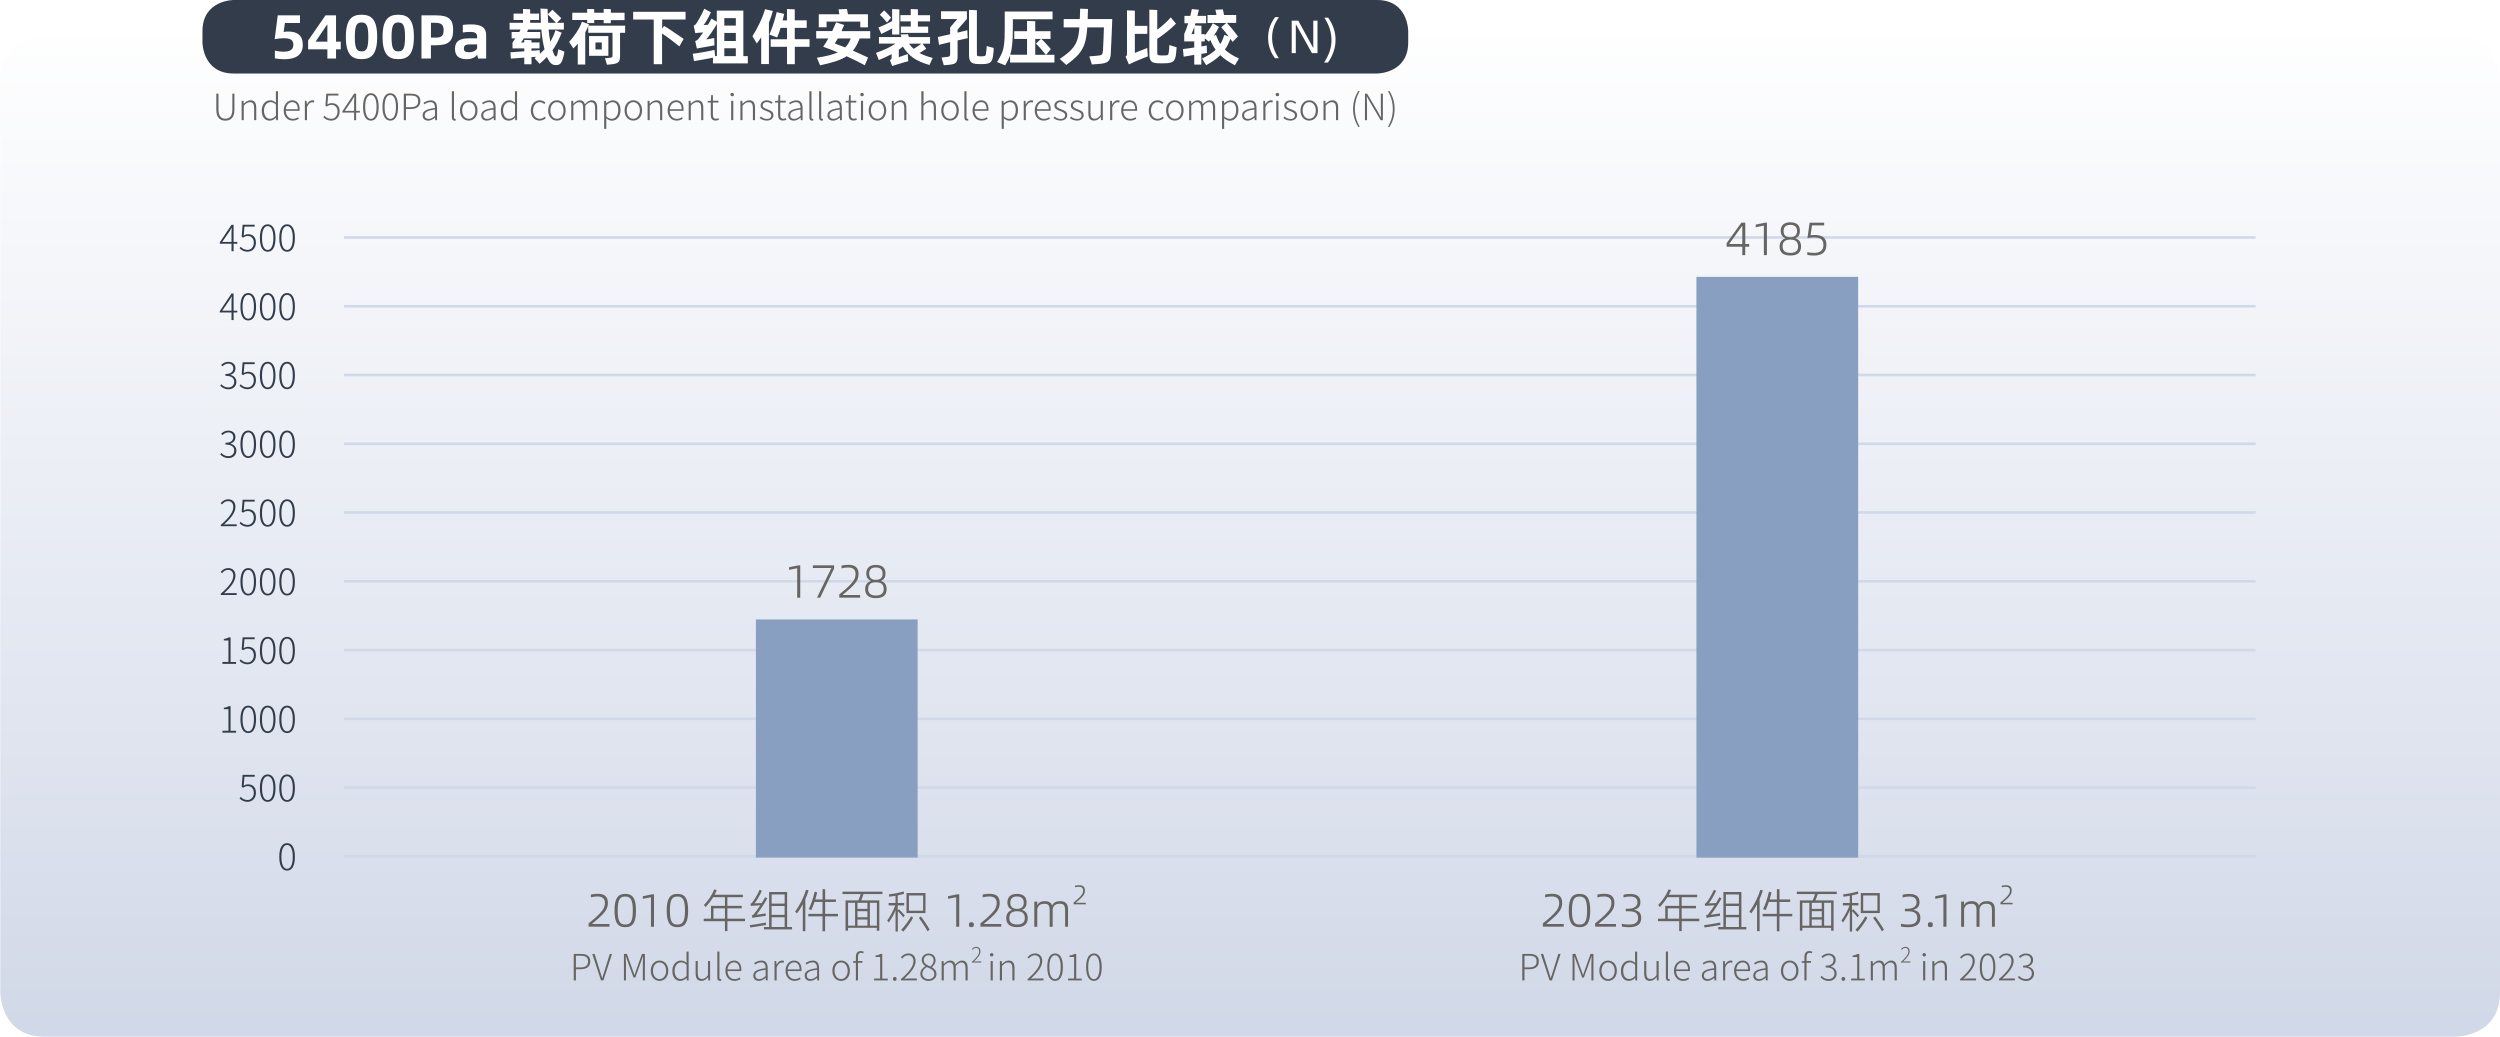 <?xml version="1.0" encoding="utf-8"?>
<!-- Generator: Adobe Illustrator 24.3.0, SVG Export Plug-In . SVG Version: 6.00 Build 0)  -->
<svg version="1.1" id="图层_1" xmlns="http://www.w3.org/2000/svg" xmlns:xlink="http://www.w3.org/1999/xlink" x="0px" y="0px"
	 viewBox="0 0 481.94 199.84" style="enable-background:new 0 0 481.94 199.84;" xml:space="preserve">
<style type="text/css">
	.st0{clip-path:url(#SVGID_2_);fill:url(#SVGID_3_);}
	.st1{fill:#323C4A;}
	.st2{fill:#FFFFFF;}
	.st3{fill:#666564;}
	.st4{clip-path:url(#SVGID_5_);fill:none;stroke:#D1D8E7;stroke-width:0.5;stroke-miterlimit:10;}
	.st5{clip-path:url(#SVGID_7_);fill:none;stroke:#D1D8E7;stroke-width:0.5;stroke-miterlimit:10;}
	.st6{clip-path:url(#SVGID_9_);fill:none;stroke:#D1D8E7;stroke-width:0.5;stroke-miterlimit:10;}
	.st7{clip-path:url(#SVGID_11_);fill:none;stroke:#D1D8E7;stroke-width:0.5;stroke-miterlimit:10;}
	.st8{clip-path:url(#SVGID_13_);fill:none;stroke:#D1D8E7;stroke-width:0.5;stroke-miterlimit:10;}
	.st9{clip-path:url(#SVGID_15_);fill:none;stroke:#D1D8E7;stroke-width:0.5;stroke-miterlimit:10;}
	.st10{clip-path:url(#SVGID_17_);fill:none;stroke:#D1D8E7;stroke-width:0.5;stroke-miterlimit:10;}
	.st11{clip-path:url(#SVGID_19_);fill:none;stroke:#D1D8E7;stroke-width:0.5;stroke-miterlimit:10;}
	.st12{clip-path:url(#SVGID_21_);fill:none;stroke:#D1D8E7;stroke-width:0.5;stroke-miterlimit:10;}
	.st13{clip-path:url(#SVGID_23_);fill:none;stroke:#D1D8E7;stroke-width:0.5;stroke-miterlimit:10;}
	.st14{filter:url(#Adobe_OpacityMaskFilter);}
	.st15{fill:url(#SVGID_25_);}
	.st16{mask:url(#SVGID_24_);}
	.st17{clip-path:url(#SVGID_27_);fill:#899FC1;}
	.st18{filter:url(#Adobe_OpacityMaskFilter_1_);}
	.st19{fill:url(#SVGID_29_);}
	.st20{mask:url(#SVGID_28_);}
	.st21{clip-path:url(#SVGID_31_);fill:#899FC1;}
</style>
<g>
	<defs>
		<path id="SVGID_1_" d="M8.56,7.09c0,0-8.5,0-8.5,8.5v175.75c0,0,0,8.5,8.5,8.5h464.88c0,0,8.5,0,8.5-8.5V15.59c0,0,0-8.5-8.5-8.5
			H8.56z"/>
	</defs>
	<clipPath id="SVGID_2_">
		<use xlink:href="#SVGID_1_"  style="overflow:visible;"/>
	</clipPath>
	
		<linearGradient id="SVGID_3_" gradientUnits="userSpaceOnUse" x1="-6724.575" y1="1380.189" x2="-6723.575" y2="1380.189" gradientTransform="matrix(0 193.193 193.193 0 -266401.594 1299146.25)">
		<stop  offset="0" style="stop-color:#FFFFFF"/>
		<stop  offset="0.722" style="stop-color:#DFE4EF"/>
		<stop  offset="1" style="stop-color:#D1D8E7"/>
	</linearGradient>
	<rect x="0.05" y="7.09" class="st0" width="481.89" height="192.76"/>
</g>
<path class="st1" d="M53.84,165.17c0-1.77,0.57-2.63,1.51-2.63c0.92,0,1.5,0.85,1.5,2.63c0,1.79-0.57,2.66-1.5,2.66
	C54.42,167.84,53.84,166.97,53.84,165.17z M56.44,165.17c0-1.52-0.43-2.28-1.09-2.28c-0.67,0-1.1,0.76-1.1,2.28
	c0,1.55,0.43,2.32,1.1,2.32C56.01,167.49,56.44,166.72,56.44,165.17z"/>
<path class="st1" d="M46.18,153.91l0.22-0.29c0.29,0.31,0.67,0.6,1.34,0.6c0.64,0,1.19-0.54,1.19-1.37c0-0.81-0.46-1.31-1.17-1.31
	c-0.37,0-0.62,0.13-0.9,0.32l-0.27-0.16l0.18-2.33h2.33v0.36h-1.97l-0.15,1.72c0.25-0.15,0.5-0.25,0.85-0.25
	c0.84,0,1.51,0.5,1.51,1.64c0,1.11-0.78,1.73-1.6,1.73C46.96,154.58,46.51,154.23,46.18,153.91z M50.1,151.92
	c0-1.77,0.57-2.63,1.51-2.63c0.92,0,1.5,0.85,1.5,2.63c0,1.79-0.57,2.66-1.5,2.66C50.67,154.58,50.1,153.71,50.1,151.92z
	 M52.7,151.92c0-1.52-0.43-2.28-1.09-2.28c-0.67,0-1.1,0.76-1.1,2.28c0,1.55,0.43,2.32,1.1,2.32
	C52.26,154.23,52.7,153.46,52.7,151.92z M53.84,151.92c0-1.77,0.57-2.63,1.51-2.63c0.92,0,1.5,0.85,1.5,2.63
	c0,1.79-0.57,2.66-1.5,2.66C54.42,154.58,53.84,153.71,53.84,151.92z M56.44,151.92c0-1.52-0.43-2.28-1.09-2.28
	c-0.67,0-1.1,0.76-1.1,2.28c0,1.55,0.43,2.32,1.1,2.32C56.01,154.23,56.44,153.46,56.44,151.92z"/>
<path class="st1" d="M42.88,140.87h1.16v-4.15h-0.89v-0.27c0.41-0.07,0.73-0.18,0.97-0.32h0.33v4.75h1.06v0.36h-2.63V140.87z
	 M46.35,138.66c0-1.77,0.57-2.63,1.51-2.63c0.92,0,1.5,0.85,1.5,2.63c0,1.79-0.57,2.66-1.5,2.66
	C46.93,141.32,46.35,140.45,46.35,138.66z M48.95,138.66c0-1.52-0.43-2.28-1.09-2.28c-0.67,0-1.1,0.76-1.1,2.28
	c0,1.55,0.43,2.32,1.1,2.32C48.52,140.98,48.95,140.21,48.95,138.66z M50.1,138.66c0-1.77,0.57-2.63,1.51-2.63
	c0.92,0,1.5,0.85,1.5,2.63c0,1.79-0.57,2.66-1.5,2.66C50.67,141.32,50.1,140.45,50.1,138.66z M52.7,138.66
	c0-1.52-0.43-2.28-1.09-2.28c-0.67,0-1.1,0.76-1.1,2.28c0,1.55,0.43,2.32,1.1,2.32C52.26,140.98,52.7,140.21,52.7,138.66z
	 M53.84,138.66c0-1.77,0.57-2.63,1.51-2.63c0.92,0,1.5,0.85,1.5,2.63c0,1.79-0.57,2.66-1.5,2.66
	C54.42,141.32,53.84,140.45,53.84,138.66z M56.44,138.66c0-1.52-0.43-2.28-1.09-2.28c-0.67,0-1.1,0.76-1.1,2.28
	c0,1.55,0.43,2.32,1.1,2.32C56.01,140.98,56.44,140.21,56.44,138.66z"/>
<path class="st1" d="M42.88,127.61h1.16v-4.15h-0.89v-0.27c0.41-0.07,0.73-0.18,0.97-0.32h0.33v4.75h1.06v0.36h-2.63V127.61z
	 M46.18,127.4l0.22-0.29c0.29,0.31,0.67,0.6,1.34,0.6c0.64,0,1.19-0.54,1.19-1.37c0-0.81-0.46-1.31-1.17-1.31
	c-0.37,0-0.62,0.13-0.9,0.32l-0.27-0.16l0.18-2.33h2.33v0.36h-1.97l-0.15,1.72c0.25-0.15,0.5-0.25,0.85-0.25
	c0.84,0,1.51,0.5,1.51,1.64c0,1.11-0.78,1.73-1.6,1.73C46.96,128.06,46.51,127.72,46.18,127.4z M50.1,125.4
	c0-1.77,0.57-2.63,1.51-2.63c0.92,0,1.5,0.85,1.5,2.63c0,1.79-0.57,2.66-1.5,2.66C50.67,128.06,50.1,127.19,50.1,125.4z M52.7,125.4
	c0-1.52-0.43-2.28-1.09-2.28c-0.67,0-1.1,0.76-1.1,2.28c0,1.55,0.43,2.32,1.1,2.32C52.26,127.72,52.7,126.95,52.7,125.4z
	 M53.84,125.4c0-1.77,0.57-2.63,1.51-2.63c0.92,0,1.5,0.85,1.5,2.63c0,1.79-0.57,2.66-1.5,2.66
	C54.42,128.06,53.84,127.19,53.84,125.4z M56.44,125.4c0-1.52-0.43-2.28-1.09-2.28c-0.67,0-1.1,0.76-1.1,2.28
	c0,1.55,0.43,2.32,1.1,2.32C56.01,127.72,56.44,126.95,56.44,125.4z"/>
<path class="st1" d="M42.55,114.46c1.73-1.49,2.42-2.54,2.42-3.47c0-0.64-0.32-1.13-1.04-1.13c-0.44,0-0.84,0.27-1.13,0.64
	l-0.26-0.25c0.39-0.43,0.82-0.74,1.44-0.74c0.89,0,1.41,0.58,1.41,1.46c0,1.07-0.83,2.14-2.19,3.41c0.28-0.02,0.57-0.04,0.84-0.04
	h1.59v0.36h-3.07V114.46z M46.35,112.14c0-1.77,0.57-2.63,1.51-2.63c0.92,0,1.5,0.85,1.5,2.63c0,1.79-0.57,2.66-1.5,2.66
	C46.93,114.8,46.35,113.93,46.35,112.14z M48.95,112.14c0-1.52-0.43-2.28-1.09-2.28c-0.67,0-1.1,0.76-1.1,2.28
	c0,1.55,0.43,2.32,1.1,2.32C48.52,114.46,48.95,113.69,48.95,112.14z M50.1,112.14c0-1.77,0.57-2.63,1.51-2.63
	c0.92,0,1.5,0.85,1.5,2.63c0,1.79-0.57,2.66-1.5,2.66C50.67,114.8,50.1,113.93,50.1,112.14z M52.7,112.14
	c0-1.52-0.43-2.28-1.09-2.28c-0.67,0-1.1,0.76-1.1,2.28c0,1.55,0.43,2.32,1.1,2.32C52.26,114.46,52.7,113.69,52.7,112.14z
	 M53.84,112.14c0-1.77,0.57-2.63,1.51-2.63c0.92,0,1.5,0.85,1.5,2.63c0,1.79-0.57,2.66-1.5,2.66
	C54.42,114.8,53.84,113.93,53.84,112.14z M56.44,112.14c0-1.52-0.43-2.28-1.09-2.28c-0.67,0-1.1,0.76-1.1,2.28
	c0,1.55,0.43,2.32,1.1,2.32C56.01,114.46,56.44,113.69,56.44,112.14z"/>
<path class="st1" d="M42.55,101.2c1.73-1.49,2.42-2.54,2.42-3.47c0-0.64-0.32-1.13-1.04-1.13c-0.44,0-0.84,0.27-1.13,0.64
	l-0.26-0.25c0.39-0.43,0.82-0.74,1.44-0.74c0.89,0,1.41,0.58,1.41,1.46c0,1.07-0.83,2.14-2.19,3.41c0.28-0.02,0.57-0.04,0.84-0.04
	h1.59v0.36h-3.07V101.2z M46.18,100.88l0.22-0.29c0.29,0.31,0.67,0.6,1.34,0.6c0.64,0,1.19-0.54,1.19-1.37
	c0-0.81-0.46-1.31-1.17-1.31c-0.37,0-0.62,0.13-0.9,0.32l-0.27-0.16l0.18-2.33h2.33v0.36h-1.97l-0.15,1.72
	c0.25-0.15,0.5-0.25,0.85-0.25c0.84,0,1.51,0.5,1.51,1.64c0,1.11-0.78,1.73-1.6,1.73C46.96,101.55,46.51,101.2,46.18,100.88z
	 M50.1,98.88c0-1.77,0.57-2.63,1.51-2.63c0.92,0,1.5,0.85,1.5,2.63c0,1.79-0.57,2.66-1.5,2.66C50.67,101.55,50.1,100.68,50.1,98.88z
	 M52.7,98.88c0-1.52-0.43-2.28-1.09-2.28c-0.67,0-1.1,0.76-1.1,2.28c0,1.55,0.43,2.32,1.1,2.32C52.26,101.2,52.7,100.43,52.7,98.88z
	 M53.84,98.88c0-1.77,0.57-2.63,1.51-2.63c0.92,0,1.5,0.85,1.5,2.63c0,1.79-0.57,2.66-1.5,2.66
	C54.42,101.55,53.84,100.68,53.84,98.88z M56.44,98.88c0-1.52-0.43-2.28-1.09-2.28c-0.67,0-1.1,0.76-1.1,2.28
	c0,1.55,0.43,2.32,1.1,2.32C56.01,101.2,56.44,100.43,56.44,98.88z"/>
<path class="st1" d="M42.45,74.34l0.23-0.27c0.29,0.32,0.69,0.62,1.34,0.62c0.66,0,1.13-0.43,1.13-1.09c0-0.69-0.48-1.15-1.69-1.15
	V72.1c1.12,0,1.51-0.48,1.51-1.09c0-0.55-0.38-0.92-0.97-0.92c-0.44,0.01-0.84,0.24-1.12,0.54l-0.24-0.28
	c0.35-0.33,0.78-0.6,1.37-0.6c0.78,0.01,1.38,0.45,1.38,1.24c0,0.66-0.39,1.08-0.94,1.26v0.04c0.62,0.13,1.12,0.6,1.12,1.32
	c0,0.89-0.67,1.44-1.54,1.44C43.25,75.04,42.78,74.68,42.45,74.34z M46.18,74.37l0.22-0.29c0.29,0.31,0.67,0.6,1.34,0.6
	c0.64,0,1.19-0.54,1.19-1.37c0-0.81-0.46-1.31-1.17-1.31c-0.37,0-0.62,0.13-0.9,0.32l-0.27-0.16l0.18-2.33h2.33v0.36h-1.97
	l-0.15,1.72c0.25-0.15,0.5-0.25,0.85-0.25c0.84,0,1.51,0.5,1.51,1.64c0,1.11-0.78,1.73-1.6,1.73
	C46.96,75.04,46.51,74.69,46.18,74.37z M50.1,72.37c0-1.77,0.57-2.63,1.51-2.63c0.92,0,1.5,0.85,1.5,2.63c0,1.79-0.57,2.66-1.5,2.66
	C50.67,75.04,50.1,74.17,50.1,72.37z M52.7,72.37c0-1.52-0.43-2.28-1.09-2.28c-0.67,0-1.1,0.76-1.1,2.28c0,1.55,0.43,2.32,1.1,2.32
	C52.26,74.69,52.7,73.92,52.7,72.37z M53.84,72.37c0-1.77,0.57-2.63,1.51-2.63c0.92,0,1.5,0.85,1.5,2.63c0,1.79-0.57,2.66-1.5,2.66
	C54.42,75.04,53.84,74.17,53.84,72.37z M56.44,72.37c0-1.52-0.43-2.28-1.09-2.28c-0.67,0-1.1,0.76-1.1,2.28
	c0,1.55,0.43,2.32,1.1,2.32C56.01,74.69,56.44,73.92,56.44,72.37z"/>
<path class="st1" d="M45.75,46.98h-0.72v1.46h-0.4v-1.46h-2.26v-0.26l2.26-3.39h0.4v3.31h0.72V46.98z M44.63,46.64v-1.88
	c0-0.23,0.02-0.61,0.04-0.85h-0.03c-0.12,0.23-0.26,0.48-0.41,0.71l-1.39,2.02H44.63z M46.18,47.86l0.22-0.29
	c0.29,0.31,0.67,0.6,1.34,0.6c0.64,0,1.19-0.54,1.19-1.37c0-0.81-0.46-1.31-1.17-1.31c-0.37,0-0.62,0.13-0.9,0.32l-0.27-0.16
	l0.18-2.33h2.33v0.36h-1.97l-0.15,1.72c0.25-0.15,0.5-0.25,0.85-0.25c0.84,0,1.51,0.5,1.51,1.64c0,1.11-0.78,1.73-1.6,1.73
	C46.96,48.53,46.51,48.18,46.18,47.86z M50.1,45.87c0-1.77,0.57-2.63,1.51-2.63c0.92,0,1.5,0.85,1.5,2.63c0,1.79-0.57,2.66-1.5,2.66
	C50.67,48.53,50.1,47.66,50.1,45.87z M52.7,45.87c0-1.52-0.43-2.28-1.09-2.28c-0.67,0-1.1,0.76-1.1,2.28c0,1.55,0.43,2.32,1.1,2.32
	C52.26,48.18,52.7,47.41,52.7,45.87z M53.84,45.87c0-1.77,0.57-2.63,1.51-2.63c0.92,0,1.5,0.85,1.5,2.63c0,1.79-0.57,2.66-1.5,2.66
	C54.42,48.53,53.84,47.66,53.84,45.87z M56.44,45.87c0-1.52-0.43-2.28-1.09-2.28c-0.67,0-1.1,0.76-1.1,2.28
	c0,1.55,0.43,2.32,1.1,2.32C56.01,48.18,56.44,47.41,56.44,45.87z"/>
<path class="st1" d="M42.45,87.59l0.23-0.27c0.29,0.32,0.69,0.62,1.34,0.62c0.66,0,1.13-0.43,1.13-1.09c0-0.69-0.48-1.15-1.69-1.15
	v-0.34c1.12,0,1.51-0.48,1.51-1.09c0-0.55-0.38-0.92-0.97-0.92c-0.44,0.01-0.84,0.24-1.12,0.54l-0.24-0.28
	c0.35-0.33,0.78-0.6,1.37-0.6c0.78,0.01,1.38,0.45,1.38,1.24c0,0.66-0.39,1.08-0.94,1.26v0.04c0.62,0.13,1.12,0.6,1.12,1.32
	c0,0.89-0.67,1.44-1.54,1.44C43.25,88.29,42.78,87.94,42.45,87.59z M46.35,85.63c0-1.77,0.57-2.63,1.51-2.63
	c0.92,0,1.5,0.85,1.5,2.63c0,1.79-0.57,2.66-1.5,2.66C46.93,88.29,46.35,87.43,46.35,85.63z M48.95,85.63
	c0-1.52-0.43-2.28-1.09-2.28c-0.67,0-1.1,0.76-1.1,2.28c0,1.55,0.43,2.32,1.1,2.32C48.52,87.95,48.95,87.18,48.95,85.63z
	 M50.1,85.63c0-1.77,0.57-2.63,1.51-2.63c0.92,0,1.5,0.85,1.5,2.63c0,1.79-0.57,2.66-1.5,2.66C50.67,88.29,50.1,87.43,50.1,85.63z
	 M52.7,85.63c0-1.52-0.43-2.28-1.09-2.28c-0.67,0-1.1,0.76-1.1,2.28c0,1.55,0.43,2.32,1.1,2.32C52.26,87.95,52.7,87.18,52.7,85.63z
	 M53.84,85.63c0-1.77,0.57-2.63,1.51-2.63c0.92,0,1.5,0.85,1.5,2.63c0,1.79-0.57,2.66-1.5,2.66C54.42,88.29,53.84,87.43,53.84,85.63
	z M56.44,85.63c0-1.52-0.43-2.28-1.09-2.28c-0.67,0-1.1,0.76-1.1,2.28c0,1.55,0.43,2.32,1.1,2.32
	C56.01,87.95,56.44,87.18,56.44,85.63z"/>
<path class="st1" d="M45.75,60.24h-0.72v1.46h-0.4v-1.46h-2.26v-0.26l2.26-3.39h0.4v3.31h0.72V60.24z M44.63,59.89v-1.88
	c0-0.23,0.02-0.61,0.04-0.85h-0.03c-0.12,0.23-0.26,0.48-0.41,0.71l-1.39,2.02H44.63z M46.35,59.12c0-1.77,0.57-2.63,1.51-2.63
	c0.92,0,1.5,0.85,1.5,2.63c0,1.79-0.57,2.66-1.5,2.66C46.93,61.79,46.35,60.92,46.35,59.12z M48.95,59.12
	c0-1.52-0.43-2.28-1.09-2.28c-0.67,0-1.1,0.76-1.1,2.28c0,1.55,0.43,2.32,1.1,2.32C48.52,61.44,48.95,60.67,48.95,59.12z
	 M50.1,59.12c0-1.77,0.57-2.63,1.51-2.63c0.92,0,1.5,0.85,1.5,2.63c0,1.79-0.57,2.66-1.5,2.66C50.67,61.79,50.1,60.92,50.1,59.12z
	 M52.7,59.12c0-1.52-0.43-2.28-1.09-2.28c-0.67,0-1.1,0.76-1.1,2.28c0,1.55,0.43,2.32,1.1,2.32C52.26,61.44,52.7,60.67,52.7,59.12z
	 M53.84,59.12c0-1.77,0.57-2.63,1.51-2.63c0.92,0,1.5,0.85,1.5,2.63c0,1.79-0.57,2.66-1.5,2.66C54.42,61.79,53.84,60.92,53.84,59.12
	z M56.44,59.12c0-1.52-0.43-2.28-1.09-2.28c-0.67,0-1.1,0.76-1.1,2.28c0,1.55,0.43,2.32,1.1,2.32
	C56.01,61.44,56.44,60.67,56.44,59.12z"/>
<g>
	<path class="st1" d="M45.03,0c0,0-6,0-6,6v2.17c0,0,0,6,6,6h220.44c0,0,6,0,6-6V6c0,0,0-6-6-6H45.03z"/>
</g>
<path class="st2" d="M52.99,11.25V9.76c0.6,0.13,0.98,0.2,1.67,0.2c1.09,0,1.89-0.29,1.89-1.31c0-0.96-0.56-1.28-1.86-1.28
	c-0.52,0-1.2,0.08-1.74,0.18l0.59-4.59h4.29v1.48h-2.9l-0.26,1.72c0.29-0.06,0.54-0.08,0.89-0.08c1.87,0,2.81,0.83,2.81,2.57
	c0,1.92-1.33,2.77-3.56,2.77C54.09,11.41,53.57,11.36,52.99,11.25z M65.69,9.51h-0.91v1.78h-1.67V9.51H59.4v-1.7l3.35-4.85h2.03
	v5.07h0.91V9.51z M63.11,8.04V4.76h-0.07l-2.16,3.2v0.07H63.11z M66.67,7.11c0-3.42,1.2-4.27,3.03-4.27c1.84,0,3.01,0.85,3.01,4.27
	c0,3.43-1.18,4.29-3.01,4.29C67.87,11.41,66.67,10.54,66.67,7.11z M71,7.12c0-2.24-0.37-2.79-1.3-2.79c-0.92,0-1.3,0.55-1.3,2.79
	c0,2.25,0.37,2.78,1.3,2.78C70.63,9.91,71,9.38,71,7.12z M73.75,7.11c0-3.42,1.2-4.27,3.03-4.27c1.84,0,3.01,0.85,3.01,4.27
	c0,3.43-1.18,4.29-3.01,4.29C74.95,11.41,73.75,10.54,73.75,7.11z M78.08,7.12c0-2.24-0.37-2.79-1.3-2.79c-0.92,0-1.3,0.55-1.3,2.79
	c0,2.25,0.37,2.78,1.3,2.78C77.71,9.91,78.08,9.38,78.08,7.12z M81.25,2.96h2.84c2.49,0,3.27,0.83,3.27,2.83
	c0,2.17-0.92,2.93-3.27,2.93h-1.02v2.57h-1.82V2.96z M83.86,7.26c1.24,0,1.66-0.32,1.66-1.43c0-1.07-0.43-1.43-1.66-1.43h-0.78v2.85
	H83.86z M93.72,6.8v4.49h-1.56l-0.17-0.76c-0.28,0.48-1,0.88-2.06,0.88c-1.45,0-2.22-0.64-2.22-1.98c0-1.5,0.92-2.04,2.66-2.04h1.61
	V7.22c0-0.77-0.24-1.07-1.38-1.07c-0.47,0-0.94,0.04-1.38,0.12V4.8c0.49-0.06,1.12-0.1,1.58-0.1C92.98,4.7,93.72,5.43,93.72,6.8z
	 M91.98,9.32V8.56h-1.34c-0.86,0-1.21,0.14-1.21,0.8c0,0.52,0.28,0.71,0.95,0.71C91.18,10.08,91.75,9.76,91.98,9.32z M108.81,9.96
	c-0.08,0.52-0.18,0.96-0.29,1.31c-0.34,1.14-0.76,1.28-1.38,1.28c-0.64,0-1.1-0.34-1.57-1.28l-0.13-0.3
	c-0.42,0.44-0.9,0.89-1.42,1.33l-0.98-1.09l0.35-0.26l-0.52,0.04L102.46,11v1.39h-1.39v-1.28l-2.59,0.19l-0.08-1.22
	c0.35-0.01,1.25-0.08,2.67-0.19V9.33H98.8V8.19c0.22-0.29,0.41-0.55,0.56-0.79h-0.73V6.17h1.48l0.25-0.48h-2.12v-1.3h2.58V3.85
	h-1.82V2.62h1.82V1.73l1.38,0.06v0.83h1.72v1.24h-1.72v0.54h2.07l-0.01-0.4c-0.05-1.31-0.07-2.1-0.07-2.35l1.36,0.06l0.12,2.54
	c0,0.06,0,0.11,0.01,0.14h1.49c-0.16-0.18-0.37-0.41-0.64-0.67l-0.54-0.55c0,0-0.13-0.13-0.4-0.4l0.9-0.9
	c0.67,0.62,1.25,1.18,1.72,1.64l-0.84,0.88h1.33v1.3h-2.94c0.08,0.88,0.19,1.67,0.32,2.35c0.4-0.64,0.73-1.38,1.01-2.23l1.19,0.5
	c-0.56,1.39-1.1,2.46-1.78,3.38l0.29,0.74c0.16,0.35,0.24,0.46,0.35,0.46s0.25-0.14,0.31-0.43c0.08-0.36,0.14-0.68,0.19-0.97
	L108.81,9.96z M104.07,10.38c0.35-0.3,0.65-0.6,0.9-0.88c-0.3-1.18-0.5-2.45-0.61-3.81h-2.55l-0.2,0.48h2.54V7.4h-3.18
	c-0.16,0.28-0.34,0.53-0.52,0.78h0.61V7.69l1.39,0.06v0.43h1.56v1.15h-1.56v0.46l1.6-0.12L104.07,10.38z M120.51,4.95v1.37h-0.98
	v4.52c0,1.21-0.4,1.44-1.87,1.58l-0.65,0.06l-0.38-1.26l0.83-0.07c0.23-0.01,0.37-0.05,0.46-0.1c0.18-0.1,0.16-0.14,0.16-0.61V6.32
	h-4.68V5.04c-0.17,0.42-0.36,0.83-0.58,1.22v6.18h-1.44V8.42c-0.25,0.3-0.53,0.61-0.84,0.92l-0.83-1.26c0.47-0.49,0.94-1.09,1.4-1.8
	c0.48-0.72,0.84-1.42,1.07-2.09l1.36,0.47l-0.11,0.29H120.51z M114.55,4.45h-1.36V3.86h-2.87V2.45h2.87V1.72l1.36,0.04v0.7h1.82
	V1.72l1.38,0.04v0.7h2.65v1.42h-2.65v0.59h-1.38V3.86h-1.82V4.45z M113.56,6.95h3.72v3.81h-3.72V6.95z M114.79,9.54h1.22V8.19h-1.22
	V9.54z M132.18,3.77h-4.53v1.8L128,5c0.38,0.2,0.79,0.46,1.24,0.76l1.87,1.27l0.68,0.47l-0.82,1.44c-0.53-0.43-1.1-0.88-1.72-1.34
	s-1.15-0.84-1.62-1.14v5.91h-1.61v-8.6h-3.96V2.28h10.1V3.77z M143.32,10.82h0.84v1.4h-6.72v-1.1c-1.14,0.23-2.35,0.44-3.65,0.66
	l-0.25-1.42c0.37-0.04,1-0.12,1.87-0.28c0.89-0.16,1.67-0.3,2.33-0.46l0.12,1.19h0.34v-6.2c-0.32,0.56-0.67,1.13-1.07,1.7
	c-0.38,0.56-0.72,1-1,1.3c0.72-0.12,1.24-0.22,1.56-0.28l0.04,1.42l-1.08,0.19c-0.71,0.13-1.28,0.24-1.72,0.3l-0.59,0.12l-0.32-1.45
	c0.46-0.16,0.49-0.29,0.61-0.41c0.2-0.24,0.52-0.66,0.92-1.25l-0.92,0.07c-0.23,0.01-0.42,0.04-0.59,0.07l-0.32-1.43
	c0.28-0.11,0.4-0.29,0.43-0.32c0.11-0.11,0.35-0.49,0.71-1.15c0.37-0.66,0.67-1.26,0.91-1.81l1.28,0.7
	c-0.24,0.52-0.5,1.02-0.78,1.51c-0.28,0.49-0.49,0.8-0.64,0.94l0.85-0.05c0.29-0.47,0.52-0.86,0.67-1.19l1.03,0.6V2.05h5.12V10.82z
	 M141.85,4.94V3.49h-2.22v1.45H141.85z M139.63,7.9h2.22V6.35h-2.22V7.9z M141.85,9.31h-2.22v1.51h2.22V9.31z M148.99,2.12
	c-0.22,0.78-0.47,1.52-0.76,2.24v7.99h-1.49V7.2c-0.25,0.37-0.53,0.77-0.85,1.19l-0.84-1.42c0.43-0.65,0.89-1.48,1.37-2.47
	c0.49-1.01,0.84-1.92,1.06-2.73L148.99,2.12z M156.06,7.57v1.45h-2.84v3.36h-1.5V9.02h-3.15V7.57h3.15V5.37h-1.24
	c-0.19,0.64-0.41,1.25-0.66,1.85l-1.5-0.55c0.28-0.65,0.55-1.36,0.8-2.13c0.25-0.78,0.46-1.51,0.61-2.21l1.44,0.36
	c-0.08,0.4-0.18,0.82-0.29,1.24h0.83V1.74l1.5,0.06v2.12h2.3v1.45h-2.3v2.19H156.06z M167.76,7.41h-2.03
	c-0.43,1.06-0.8,1.76-1.3,2.35c0.74,0.32,1.72,0.77,2.91,1.33l-0.62,1.49c-1-0.54-2.16-1.12-3.51-1.74
	c-1.07,0.71-2.61,1.22-5.12,1.75l-0.62-1.46c1.87-0.3,3.13-0.61,4.04-1.03c-0.85-0.36-1.8-0.72-2.82-1.09c0.34-0.48,0.67-1.01,1-1.6
	h-2.35V5.99h3.09c0.32-0.68,0.58-1.25,0.76-1.69l1.55,0.52l-0.52,1.18h5.54V7.41z M165.85,4.17h-6.51v1.09h-1.5V2.75h3.97
	l-0.17-0.94l1.63-0.08l0.19,1.02h3.86v2.52h-1.48V4.17z M161.51,7.41c-0.18,0.32-0.37,0.65-0.58,0.97c0.61,0.22,1.28,0.47,2.01,0.76
	c0.44-0.44,0.77-0.97,1.07-1.73H161.51z M179.18,12.53c-1.28-0.36-2.31-0.82-3.12-1.37c-0.79-0.56-1.46-1.28-2.01-2.18
	c-0.23,0.19-0.48,0.4-0.78,0.6v1.44c0.44-0.16,0.66-0.24,0.65-0.23c0.48-0.16,0.84-0.29,1.07-0.37l0.1,1.38
	c-0.35,0.08-1.12,0.31-2.3,0.67c-0.26,0.07-0.53,0.16-0.79,0.25l-0.46-1.13c0.3-0.14,0.34-0.24,0.34-0.62v-0.54
	c-0.76,0.41-1.58,0.79-2.47,1.14l-0.54-1.38c1.51-0.52,2.76-1.1,3.75-1.78h-3.18V7.14h4.34l-0.19-0.5l1.45-0.04l0.18,0.54h4.07v1.28
	h-1.45l0.72,0.97c-0.32,0.23-0.76,0.5-1.3,0.83c0.67,0.37,1.52,0.68,2.54,0.95L179.18,12.53z M171.97,5.49
	c-0.54,0.3-1.22,0.65-2.07,1.06l-0.56-1.24c0.88-0.35,1.75-0.76,2.64-1.25V1.75l1.39,0.06v4.85h-1.39V5.49z M170.99,4.34
	c-0.48-0.59-0.95-1.09-1.39-1.51L170.45,2c0.42,0.4,0.86,0.86,1.33,1.4L170.99,4.34z M173.66,5.12h1.91v-1h-1.99v-1.2h1.99V1.74
	l1.38,0.06v1.13h2.34v1.2h-2.34v1h1.98v1.21h-5.27V5.12z M175.25,8.42c0.25,0.37,0.54,0.7,0.88,1c0.61-0.37,1.1-0.7,1.5-1H175.25z
	 M186.51,6.63l0.04,0.73L184.6,7.8v3.05c0,1.15-0.31,1.5-1.5,1.62l-1.16,0.11l-0.44-1.49l1.04-0.11c0.54-0.06,0.62-0.13,0.62-0.58
	V8.12l-0.26,0.06l-1.88,0.46l-0.22-1.51c0.25-0.05,1.04-0.22,2.36-0.52V5.29l1.37-1.61h-3.12V2.17h4.99v1.48l-1.8,2.06v0.58
	l1.88-0.46L186.51,6.63z M191.56,9.24c0,0.47-0.04,0.96-0.12,1.5c-0.19,1.25-0.54,1.56-1.87,1.61c-0.11,0.01-0.29,0.01-0.52,0.01
	c-0.23,0-0.4,0-0.52-0.01c-1.3-0.05-1.73-0.41-1.73-1.82V1.91l1.52,0.06v8.28c0,0.52,0.02,0.56,0.52,0.61
	c0.18,0.01,0.35,0.01,0.52,0c0.61-0.05,0.64-0.06,0.73-0.66c0.04-0.18,0.06-0.41,0.08-0.68c0.02-0.28,0.04-0.48,0.04-0.64
	L191.56,9.24z M201.67,10.56h1.6v1.5h-8.55v-1.4c-0.2,0.59-0.52,1.24-0.94,1.94l-1.57-0.64c0.42-0.68,0.73-1.26,0.92-1.7
	s0.34-1.01,0.42-1.69c0.1-0.68,0.14-1.62,0.14-2.82V2.23h9.22v1.48h-7.66V5.6c0,1.21-0.04,2.21-0.12,2.96
	c-0.07,0.76-0.2,1.42-0.38,1.99h3.24V7.5h-2.47V6.01h2.47V4.03l1.58,0.06v1.92h2.95V7.5h-1.78c0.26,0.23,0.58,0.55,0.95,0.96
	c0.37,0.4,0.67,0.73,0.88,1.01L201.67,10.56z M199.57,7.5v3.06h2.05c-0.23-0.3-0.54-0.67-0.95-1.13c-0.41-0.47-0.73-0.8-0.97-1.02
	l0.97-0.91H199.57z M214.42,3.68l-0.13,3.33c-0.06,1.37-0.11,2.51-0.16,3.42c-0.1,1.36-0.6,1.76-2.13,1.88l-1.51,0.12l-0.5-1.56
	l1.45-0.12c1.06-0.12,1.09-0.13,1.19-1.08c0.04-0.56,0.07-1.37,0.11-2.39c0.05-1.03,0.07-1.7,0.07-2h-3.21
	c-0.08,1.26-0.24,2.29-0.49,3.07c-0.25,0.78-0.65,1.49-1.19,2.12c-0.54,0.62-1.33,1.31-2.37,2.05l-1.26-1.16
	c0.97-0.65,1.7-1.22,2.19-1.73s0.86-1.08,1.12-1.74c0.25-0.66,0.41-1.54,0.48-2.61h-3.03V3.68h3.11l0.07-2.01l1.51,0.06
	c0.01,0.23-0.01,0.88-0.06,1.95H214.42z M218.77,10.2l0.6-0.24c0.9-0.37,1.5-0.6,1.79-0.71l0.12,1.61l-0.3,0.12
	c-1.02,0.4-1.84,0.73-2.45,1.01c-0.42,0.18-0.72,0.32-0.91,0.43l-0.64-1.52c0.24-0.13,0.28-0.24,0.28-0.61v-8.3l1.51,0.07v2.93h2.41
	v1.54h-2.41V10.2z M226.83,9.12c-0.04,0.38-0.1,1.03-0.14,1.45c-0.17,1.16-0.52,1.55-1.84,1.62c-0.38,0.01-0.67,0.02-0.86,0.02
	c-0.18,0-0.47-0.01-0.85-0.02c-1.12-0.05-1.57-0.44-1.57-1.68V1.86l1.52,0.07v3.8c0.47-0.35,0.95-0.74,1.44-1.19
	c0.49-0.44,0.88-0.84,1.16-1.19l1.01,1.21c-0.47,0.49-1.03,1.01-1.72,1.55c-0.67,0.54-1.31,1-1.89,1.38V10
	c0,0.58,0.04,0.66,0.61,0.68l0.44,0.01l0.46-0.01c0.6-0.02,0.62-0.05,0.72-0.67c0.06-0.49,0.1-0.94,0.1-1.33L226.83,9.12z
	 M238.06,12.58c-1.16-0.6-2.11-1.25-2.82-1.95c-0.68,0.68-1.6,1.33-2.72,1.94l-0.8-1.28c1.14-0.54,2.01-1.12,2.63-1.7
	c-0.42-0.59-0.76-1.21-1.02-1.88l-0.3,0.32l-0.78-0.64v0.59h-0.65v0.97l0.5-0.08l0.53-0.1l0.02,0.85l0.02,0.6l-1.08,0.16v2.07h-1.37
	v-1.87c-1.12,0.18-1.8,0.29-2.04,0.35l-0.14-1.48c0.24-0.01,0.97-0.11,2.18-0.29V7.98h-1.93V6.55c0.25-0.52,0.5-1.2,0.77-2.06h-0.73
	V3.06h1.13c0.06-0.23,0.16-0.66,0.3-1.31l1.36,0.13l-0.29,1.18h1.67v1.43h-2.05l-0.05,0.16l-0.08,0.25l1.28,0.06v1.62h0.65v0.26
	c0.58-0.67,1.16-1.58,1.56-2.36l1.18,0.71c-0.34,0.67-0.67,1.25-1.02,1.72l0.44-0.19c0.25,0.71,0.53,1.3,0.84,1.78
	c0.3-0.49,0.55-1.09,0.78-1.78l0.82,0.3c-0.59-0.79-1.07-1.38-1.43-1.76l0.98-0.83h-3.62V2.89h1.74l-0.23-1.01l1.45-0.07l0.22,1.08
	h2.35v1.52h-1.78c0.28,0.3,0.64,0.72,1.08,1.26c0.44,0.54,0.79,1,1.04,1.34l-1.04,1.07l-0.42-0.61c-0.28,0.78-0.64,1.49-1.06,2.1
	c0.66,0.61,1.56,1.19,2.71,1.7L238.06,12.58z M230.23,5.17c-0.14,0.43-0.32,0.9-0.55,1.4h0.55V5.17z"/>
<path class="st2" d="M245.81,3.3h0.74c-0.95,1.34-1.32,2.58-1.32,3.95c0,1.4,0.39,2.67,1.3,3.97h-0.74
	c-0.89-1.17-1.33-2.48-1.33-3.91C244.45,5.84,244.88,4.54,245.81,3.3z M249.01,3.99h1.27l2.84,5.19h0.05V3.99h0.81v6.25h-1.07
	l-3.06-5.5h-0.05v5.5h-0.79V3.99z M255.27,12.04c0.98-1.54,1.41-2.87,1.41-4.31c0-1.49-0.44-2.86-1.38-4.33h0.74
	c0.94,1.34,1.42,2.75,1.42,4.27c0,1.61-0.51,3.01-1.45,4.38H255.27z"/>
<path class="st3" d="M41.7,21.17v-3.11h0.42v3.09c0,1.33,0.62,1.73,1.32,1.73c0.72,0,1.35-0.4,1.35-1.73v-3.09h0.4v3.11
	c0,1.61-0.83,2.09-1.75,2.09S41.7,22.78,41.7,21.17z M46.61,19.43h0.34L46.99,20h0.01c0.38-0.37,0.76-0.67,1.27-0.67
	c0.78,0,1.13,0.48,1.13,1.44v2.39h-0.41v-2.33c0-0.78-0.25-1.13-0.82-1.13c-0.43,0-0.74,0.22-1.18,0.67v2.79h-0.41V19.43z
	 M50.45,21.3c0-1.2,0.77-1.97,1.65-1.97c0.45,0,0.75,0.17,1.11,0.46l-0.03-0.67V17.6h0.41v5.57h-0.34l-0.05-0.47H53.2
	c-0.3,0.3-0.71,0.56-1.2,0.56C51.06,23.26,50.45,22.56,50.45,21.3z M53.19,22.31v-2.16c-0.38-0.34-0.69-0.46-1.04-0.46
	c-0.71,0-1.26,0.69-1.26,1.61c0,0.97,0.43,1.6,1.18,1.6C52.47,22.9,52.82,22.7,53.19,22.31z M54.69,21.3c0-1.21,0.79-1.97,1.64-1.97
	c0.9,0,1.44,0.64,1.44,1.74c0,0.11-0.01,0.2-0.02,0.29H55.1c0.02,0.91,0.56,1.55,1.37,1.55c0.4,0,0.71-0.13,0.99-0.32l0.15,0.3
	c-0.3,0.19-0.65,0.36-1.19,0.36C55.46,23.26,54.69,22.53,54.69,21.3z M57.4,21.05c0-0.9-0.41-1.36-1.06-1.36
	c-0.61,0-1.16,0.5-1.23,1.36H57.4z M58.76,19.43h0.34l0.05,0.69h0.01c0.25-0.47,0.62-0.79,1.06-0.79c0.15,0,0.26,0.02,0.38,0.08
	l-0.08,0.36c-0.13-0.05-0.2-0.06-0.34-0.06c-0.33,0-0.73,0.25-1,0.94v2.51h-0.41V19.43z M62.32,22.59l0.22-0.29
	c0.29,0.31,0.67,0.6,1.34,0.6c0.64,0,1.19-0.54,1.19-1.37c0-0.81-0.46-1.31-1.17-1.31c-0.37,0-0.62,0.13-0.9,0.32l-0.27-0.16
	l0.18-2.33h2.33v0.36h-1.97l-0.15,1.72c0.25-0.15,0.5-0.25,0.85-0.25c0.84,0,1.51,0.5,1.51,1.64c0,1.11-0.78,1.73-1.6,1.73
	C63.11,23.26,62.65,22.92,62.32,22.59z M69.38,21.71h-0.72v1.46h-0.4v-1.46h-2.26v-0.26l2.26-3.39h0.4v3.31h0.72V21.71z
	 M68.26,21.37v-1.88c0-0.23,0.02-0.61,0.04-0.85h-0.03c-0.12,0.23-0.26,0.48-0.41,0.71l-1.39,2.02H68.26z M69.99,20.6
	c0-1.77,0.57-2.63,1.51-2.63c0.92,0,1.5,0.85,1.5,2.63c0,1.79-0.57,2.66-1.5,2.66C70.56,23.26,69.99,22.39,69.99,20.6z M72.59,20.6
	c0-1.52-0.43-2.28-1.09-2.28c-0.67,0-1.1,0.76-1.1,2.28c0,1.55,0.43,2.32,1.1,2.32C72.15,22.92,72.59,22.15,72.59,20.6z M73.73,20.6
	c0-1.77,0.57-2.63,1.51-2.63c0.92,0,1.5,0.85,1.5,2.63c0,1.79-0.57,2.66-1.5,2.66C74.31,23.26,73.73,22.39,73.73,20.6z M76.33,20.6
	c0-1.52-0.43-2.28-1.09-2.28c-0.67,0-1.1,0.76-1.1,2.28c0,1.55,0.43,2.32,1.1,2.32C75.9,22.92,76.33,22.15,76.33,20.6z M77.85,18.06
	h1.32c1.16,0,1.86,0.38,1.86,1.44c0,1.02-0.7,1.51-1.84,1.51h-0.93v2.16h-0.42V18.06z M79.12,20.66c1.01,0,1.49-0.34,1.49-1.16
	c0-0.83-0.5-1.09-1.52-1.09h-0.82v2.25H79.12z M81.47,22.23c0-0.83,0.74-1.22,2.38-1.41c0.01-0.55-0.15-1.13-0.85-1.13
	c-0.49,0-0.92,0.23-1.18,0.43l-0.18-0.29c0.29-0.2,0.81-0.49,1.41-0.49c0.89,0,1.2,0.64,1.2,1.46v2.37h-0.34l-0.04-0.48h-0.01
	c-0.38,0.31-0.83,0.57-1.3,0.57C81.95,23.26,81.47,22.92,81.47,22.23z M83.85,22.33v-1.21c-1.47,0.17-1.98,0.51-1.98,1.09
	c0,0.51,0.35,0.71,0.76,0.71C83.05,22.92,83.41,22.72,83.85,22.33z M87.11,22.61V17.6h0.41v5.06c0,0.18,0.07,0.25,0.17,0.25
	c0.03,0,0.06,0,0.13-0.01l0.06,0.32c-0.07,0.02-0.14,0.04-0.27,0.04C87.27,23.26,87.11,23.05,87.11,22.61z M88.67,21.3
	c0-1.25,0.78-1.97,1.69-1.97s1.69,0.72,1.69,1.97c0,1.24-0.78,1.95-1.69,1.95S88.67,22.54,88.67,21.3z M91.63,21.3
	c0-0.95-0.54-1.61-1.27-1.61s-1.26,0.66-1.26,1.61s0.53,1.6,1.26,1.6S91.63,22.26,91.63,21.3z M92.76,22.23
	c0-0.83,0.74-1.22,2.38-1.41c0.01-0.55-0.15-1.13-0.85-1.13c-0.49,0-0.92,0.23-1.18,0.43l-0.18-0.29c0.29-0.2,0.81-0.49,1.41-0.49
	c0.89,0,1.2,0.64,1.2,1.46v2.37H95.2l-0.04-0.48h-0.01c-0.38,0.31-0.83,0.57-1.3,0.57C93.24,23.26,92.76,22.92,92.76,22.23z
	 M95.14,22.33v-1.21c-1.47,0.17-1.98,0.51-1.98,1.09c0,0.51,0.35,0.71,0.76,0.71C94.34,22.92,94.7,22.72,95.14,22.33z M96.54,21.3
	c0-1.2,0.77-1.97,1.65-1.97c0.45,0,0.75,0.17,1.11,0.46l-0.03-0.67V17.6h0.41v5.57h-0.34L99.3,22.7h-0.01
	c-0.3,0.3-0.71,0.56-1.2,0.56C97.15,23.26,96.54,22.56,96.54,21.3z M99.28,22.31v-2.16c-0.38-0.34-0.69-0.46-1.04-0.46
	c-0.71,0-1.26,0.69-1.26,1.61c0,0.97,0.43,1.6,1.18,1.6C98.56,22.9,98.91,22.7,99.28,22.31z M102.33,21.3
	c0-1.25,0.81-1.97,1.73-1.97c0.5,0,0.83,0.22,1.09,0.46l-0.23,0.28c-0.23-0.22-0.5-0.38-0.85-0.38c-0.74,0-1.31,0.66-1.31,1.61
	s0.52,1.6,1.3,1.6c0.39,0,0.72-0.19,0.97-0.41l0.2,0.28c-0.32,0.28-0.72,0.48-1.19,0.48C103.06,23.26,102.33,22.54,102.33,21.3z
	 M105.67,21.3c0-1.25,0.78-1.97,1.69-1.97c0.9,0,1.69,0.72,1.69,1.97c0,1.24-0.78,1.95-1.69,1.95
	C106.46,23.26,105.67,22.54,105.67,21.3z M108.63,21.3c0-0.95-0.54-1.61-1.27-1.61s-1.26,0.66-1.26,1.61s0.53,1.6,1.26,1.6
	S108.63,22.26,108.63,21.3z M110.14,19.43h0.34l0.05,0.57h0.01c0.34-0.37,0.76-0.67,1.18-0.67c0.6,0,0.9,0.3,1.03,0.76
	c0.42-0.46,0.83-0.76,1.26-0.76c0.75,0,1.12,0.48,1.12,1.44v2.39h-0.41v-2.33c0-0.78-0.26-1.13-0.81-1.13
	c-0.34,0-0.68,0.22-1.08,0.67v2.79h-0.41v-2.33c0-0.78-0.25-1.13-0.81-1.13c-0.33,0-0.69,0.22-1.08,0.67v2.79h-0.41V19.43z
	 M116.47,19.43h0.34l0.05,0.46h0.01c0.36-0.28,0.79-0.55,1.25-0.55c0.99,0,1.5,0.76,1.5,1.91c0,1.27-0.77,2.02-1.65,2.02
	c-0.35,0-0.72-0.16-1.1-0.46l0.01,0.69v1.34h-0.41V19.43z M119.18,21.24c0-0.9-0.31-1.55-1.14-1.55c-0.36,0-0.73,0.21-1.16,0.6v2.16
	c0.4,0.34,0.78,0.46,1.06,0.46C118.66,22.9,119.18,22.24,119.18,21.24z M120.4,21.3c0-1.25,0.78-1.97,1.69-1.97s1.69,0.72,1.69,1.97
	c0,1.24-0.78,1.95-1.69,1.95S120.4,22.54,120.4,21.3z M123.35,21.3c0-0.95-0.54-1.61-1.27-1.61s-1.26,0.66-1.26,1.61
	s0.53,1.6,1.26,1.6S123.35,22.26,123.35,21.3z M124.86,19.43h0.34l0.05,0.57h0.01c0.38-0.37,0.76-0.67,1.27-0.67
	c0.78,0,1.13,0.48,1.13,1.44v2.39h-0.41v-2.33c0-0.78-0.25-1.13-0.82-1.13c-0.43,0-0.74,0.22-1.18,0.67v2.79h-0.41V19.43z
	 M128.7,21.3c0-1.21,0.79-1.97,1.64-1.97c0.9,0,1.44,0.64,1.44,1.74c0,0.11-0.01,0.2-0.02,0.29h-2.65c0.02,0.91,0.56,1.55,1.37,1.55
	c0.4,0,0.71-0.13,0.99-0.32l0.15,0.3c-0.3,0.19-0.65,0.36-1.19,0.36C129.48,23.26,128.7,22.53,128.7,21.3z M131.41,21.05
	c0-0.9-0.41-1.36-1.06-1.36c-0.61,0-1.16,0.5-1.23,1.36H131.41z M132.78,19.43h0.34l0.05,0.57h0.01c0.38-0.37,0.76-0.67,1.27-0.67
	c0.78,0,1.13,0.48,1.13,1.44v2.39h-0.41v-2.33c0-0.78-0.25-1.13-0.82-1.13c-0.43,0-0.74,0.22-1.18,0.67v2.79h-0.41V19.43z
	 M137.02,22.1v-2.33h-0.58v-0.31l0.6-0.04l0.05-1.08h0.34v1.08h1.07v0.34h-1.07v2.35c0,0.47,0.13,0.78,0.62,0.78
	c0.14,0,0.32-0.05,0.46-0.11l0.1,0.32c-0.22,0.08-0.46,0.14-0.62,0.14C137.24,23.26,137.02,22.8,137.02,22.1z M140.81,18.24
	c0-0.21,0.15-0.34,0.34-0.34c0.18,0,0.34,0.13,0.34,0.34c0,0.19-0.16,0.32-0.34,0.32C140.97,18.56,140.81,18.43,140.81,18.24z
	 M140.95,19.43h0.41v3.73h-0.41V19.43z M142.75,19.43h0.34l0.05,0.57h0.01c0.38-0.37,0.76-0.67,1.27-0.67
	c0.78,0,1.13,0.48,1.13,1.44v2.39h-0.41v-2.33c0-0.78-0.25-1.13-0.82-1.13c-0.43,0-0.74,0.22-1.18,0.67v2.79h-0.41V19.43z
	 M146.44,22.75l0.22-0.29c0.32,0.27,0.67,0.47,1.18,0.47c0.57,0,0.85-0.32,0.85-0.71c0-0.44-0.47-0.64-0.9-0.8
	c-0.55-0.2-1.17-0.43-1.17-1.07c0-0.55,0.44-1.01,1.23-1.01c0.41,0,0.81,0.18,1.09,0.4l-0.21,0.28c-0.25-0.19-0.53-0.34-0.89-0.34
	c-0.55,0-0.81,0.31-0.81,0.64c0,0.41,0.43,0.57,0.87,0.73c0.57,0.22,1.2,0.42,1.2,1.14c0,0.57-0.46,1.06-1.28,1.06
	C147.27,23.26,146.78,23.03,146.44,22.75z M150,22.1v-2.33h-0.58v-0.31l0.6-0.04l0.05-1.08h0.34v1.08h1.07v0.34h-1.07v2.35
	c0,0.47,0.13,0.78,0.62,0.78c0.14,0,0.32-0.05,0.46-0.11l0.1,0.32c-0.22,0.08-0.46,0.14-0.62,0.14C150.22,23.26,150,22.8,150,22.1z
	 M151.94,22.23c0-0.83,0.74-1.22,2.38-1.41c0.01-0.55-0.15-1.13-0.85-1.13c-0.49,0-0.92,0.23-1.18,0.43l-0.18-0.29
	c0.29-0.2,0.81-0.49,1.41-0.49c0.89,0,1.2,0.64,1.2,1.46v2.37h-0.34l-0.04-0.48h-0.01c-0.38,0.31-0.83,0.57-1.3,0.57
	C152.43,23.26,151.94,22.92,151.94,22.23z M154.32,22.33v-1.21c-1.47,0.17-1.98,0.51-1.98,1.09c0,0.51,0.35,0.71,0.76,0.71
	C153.53,22.92,153.88,22.72,154.32,22.33z M156.03,22.61V17.6h0.41v5.06c0,0.18,0.07,0.25,0.17,0.25c0.03,0,0.06,0,0.13-0.01
	l0.06,0.32c-0.07,0.02-0.14,0.04-0.27,0.04C156.19,23.26,156.03,23.05,156.03,22.61z M157.9,22.61V17.6h0.41v5.06
	c0,0.18,0.07,0.25,0.17,0.25c0.03,0,0.06,0,0.13-0.01l0.06,0.32c-0.07,0.02-0.14,0.04-0.27,0.04
	C158.06,23.26,157.9,23.05,157.9,22.61z M159.51,22.23c0-0.83,0.74-1.22,2.38-1.41c0.01-0.55-0.15-1.13-0.85-1.13
	c-0.49,0-0.92,0.23-1.18,0.43l-0.18-0.29c0.29-0.2,0.81-0.49,1.41-0.49c0.89,0,1.2,0.64,1.2,1.46v2.37h-0.34l-0.04-0.48h-0.01
	c-0.38,0.31-0.83,0.57-1.3,0.57C159.99,23.26,159.51,22.92,159.51,22.23z M161.89,22.33v-1.21c-1.47,0.17-1.98,0.51-1.98,1.09
	c0,0.51,0.35,0.71,0.76,0.71C161.09,22.92,161.45,22.72,161.89,22.33z M163.6,22.1v-2.33h-0.58v-0.31l0.6-0.04l0.05-1.08H164v1.08
	h1.07v0.34H164v2.35c0,0.47,0.13,0.78,0.62,0.78c0.14,0,0.32-0.05,0.46-0.11l0.1,0.32c-0.22,0.08-0.46,0.14-0.62,0.14
	C163.82,23.26,163.6,22.8,163.6,22.1z M165.84,18.24c0-0.21,0.15-0.34,0.34-0.34c0.18,0,0.34,0.13,0.34,0.34
	c0,0.19-0.16,0.32-0.34,0.32C165.99,18.56,165.84,18.43,165.84,18.24z M165.97,19.43h0.41v3.73h-0.41V19.43z M167.46,21.3
	c0-1.25,0.78-1.97,1.69-1.97c0.9,0,1.69,0.72,1.69,1.97c0,1.24-0.78,1.95-1.69,1.95C168.25,23.26,167.46,22.54,167.46,21.3z
	 M170.42,21.3c0-0.95-0.54-1.61-1.27-1.61s-1.26,0.66-1.26,1.61s0.53,1.6,1.26,1.6S170.42,22.26,170.42,21.3z M171.93,19.43h0.34
	l0.05,0.57h0.01c0.38-0.37,0.76-0.67,1.27-0.67c0.78,0,1.13,0.48,1.13,1.44v2.39h-0.41v-2.33c0-0.78-0.25-1.13-0.82-1.13
	c-0.43,0-0.74,0.22-1.18,0.67v2.79h-0.41V19.43z M177.63,17.6h0.41v1.6l-0.01,0.81c0.38-0.38,0.76-0.67,1.27-0.67
	c0.78,0,1.13,0.48,1.13,1.44v2.39h-0.41v-2.33c0-0.78-0.25-1.13-0.82-1.13c-0.43,0-0.74,0.22-1.18,0.67v2.79h-0.41V17.6z
	 M181.45,21.3c0-1.25,0.78-1.97,1.69-1.97s1.69,0.72,1.69,1.97c0,1.24-0.78,1.95-1.69,1.95S181.45,22.54,181.45,21.3z M184.4,21.3
	c0-0.95-0.54-1.61-1.27-1.61s-1.26,0.66-1.26,1.61s0.53,1.6,1.26,1.6S184.4,22.26,184.4,21.3z M185.91,22.61V17.6h0.41v5.06
	c0,0.18,0.07,0.25,0.17,0.25c0.03,0,0.06,0,0.13-0.01l0.06,0.32c-0.07,0.02-0.14,0.04-0.27,0.04
	C186.08,23.26,185.91,23.05,185.91,22.61z M187.48,21.3c0-1.21,0.79-1.97,1.64-1.97c0.9,0,1.44,0.64,1.44,1.74
	c0,0.11-0.01,0.2-0.02,0.29h-2.65c0.02,0.91,0.56,1.55,1.37,1.55c0.4,0,0.71-0.13,0.99-0.32l0.15,0.3c-0.3,0.19-0.65,0.36-1.19,0.36
	C188.25,23.26,187.48,22.53,187.48,21.3z M190.19,21.05c0-0.9-0.41-1.36-1.06-1.36c-0.61,0-1.16,0.5-1.23,1.36H190.19z M193.1,19.43
	h0.34l0.05,0.46h0.01c0.36-0.28,0.79-0.55,1.25-0.55c0.99,0,1.5,0.76,1.5,1.91c0,1.27-0.77,2.02-1.65,2.02
	c-0.35,0-0.72-0.16-1.1-0.46l0.01,0.69v1.34h-0.41V19.43z M195.81,21.24c0-0.9-0.31-1.55-1.14-1.55c-0.36,0-0.73,0.21-1.16,0.6v2.16
	c0.4,0.34,0.78,0.46,1.06,0.46C195.3,22.9,195.81,22.24,195.81,21.24z M197.34,19.43h0.34l0.05,0.69h0.01
	c0.25-0.47,0.62-0.79,1.06-0.79c0.15,0,0.26,0.02,0.38,0.08l-0.08,0.36c-0.13-0.05-0.2-0.06-0.34-0.06c-0.33,0-0.73,0.25-1,0.94
	v2.51h-0.41V19.43z M199.47,21.3c0-1.21,0.79-1.97,1.64-1.97c0.9,0,1.44,0.64,1.44,1.74c0,0.11-0.01,0.2-0.02,0.29h-2.65
	c0.02,0.91,0.56,1.55,1.37,1.55c0.4,0,0.71-0.13,0.99-0.32l0.15,0.3c-0.3,0.19-0.65,0.36-1.19,0.36
	C200.24,23.26,199.47,22.53,199.47,21.3z M202.18,21.05c0-0.9-0.41-1.36-1.06-1.36c-0.61,0-1.16,0.5-1.23,1.36H202.18z
	 M203.08,22.75l0.22-0.29c0.32,0.27,0.67,0.47,1.18,0.47c0.57,0,0.85-0.32,0.85-0.71c0-0.44-0.47-0.64-0.9-0.8
	c-0.55-0.2-1.17-0.43-1.17-1.07c0-0.55,0.44-1.01,1.23-1.01c0.41,0,0.81,0.18,1.09,0.4l-0.21,0.28c-0.25-0.19-0.53-0.34-0.89-0.34
	c-0.55,0-0.81,0.31-0.81,0.64c0,0.41,0.43,0.57,0.87,0.73c0.57,0.22,1.2,0.42,1.2,1.14c0,0.57-0.46,1.06-1.28,1.06
	C203.91,23.26,203.42,23.03,203.08,22.75z M206.25,22.75l0.22-0.29c0.32,0.27,0.67,0.47,1.18,0.47c0.57,0,0.85-0.32,0.85-0.71
	c0-0.44-0.47-0.64-0.9-0.8c-0.55-0.2-1.17-0.43-1.17-1.07c0-0.55,0.44-1.01,1.23-1.01c0.41,0,0.81,0.18,1.09,0.4l-0.21,0.28
	c-0.25-0.19-0.53-0.34-0.89-0.34c-0.55,0-0.81,0.31-0.81,0.64c0,0.41,0.43,0.57,0.87,0.73c0.57,0.22,1.2,0.42,1.2,1.14
	c0,0.57-0.46,1.06-1.28,1.06C207.07,23.26,206.58,23.03,206.25,22.75z M209.81,21.82v-2.39h0.41v2.34c0,0.76,0.24,1.12,0.81,1.12
	c0.43,0,0.74-0.22,1.16-0.73v-2.73h0.41v3.73h-0.34l-0.04-0.62h-0.02c-0.36,0.42-0.74,0.71-1.26,0.71
	C210.16,23.26,209.81,22.78,209.81,21.82z M214,19.43h0.34l0.05,0.69h0.01c0.25-0.47,0.62-0.79,1.06-0.79
	c0.15,0,0.26,0.02,0.38,0.08l-0.08,0.36c-0.13-0.05-0.2-0.06-0.34-0.06c-0.33,0-0.73,0.25-1,0.94v2.51H214V19.43z M216.13,21.3
	c0-1.21,0.79-1.97,1.64-1.97c0.9,0,1.44,0.64,1.44,1.74c0,0.11-0.01,0.2-0.02,0.29h-2.65c0.02,0.91,0.56,1.55,1.37,1.55
	c0.4,0,0.71-0.13,0.99-0.32l0.15,0.3c-0.3,0.19-0.65,0.36-1.19,0.36C216.9,23.26,216.13,22.53,216.13,21.3z M218.84,21.05
	c0-0.9-0.41-1.36-1.06-1.36c-0.61,0-1.16,0.5-1.23,1.36H218.84z M221.45,21.3c0-1.25,0.81-1.97,1.73-1.97c0.5,0,0.83,0.22,1.09,0.46
	l-0.23,0.28c-0.23-0.22-0.5-0.38-0.85-0.38c-0.74,0-1.31,0.66-1.31,1.61s0.52,1.6,1.3,1.6c0.39,0,0.72-0.19,0.97-0.41l0.2,0.28
	c-0.32,0.28-0.72,0.48-1.19,0.48C222.18,23.26,221.45,22.54,221.45,21.3z M224.79,21.3c0-1.25,0.78-1.97,1.69-1.97
	s1.69,0.72,1.69,1.97c0,1.24-0.78,1.95-1.69,1.95S224.79,22.54,224.79,21.3z M227.75,21.3c0-0.95-0.54-1.61-1.27-1.61
	s-1.26,0.66-1.26,1.61s0.53,1.6,1.26,1.6S227.75,22.26,227.75,21.3z M229.26,19.43h0.34l0.05,0.57h0.01
	c0.34-0.37,0.76-0.67,1.18-0.67c0.6,0,0.9,0.3,1.03,0.76c0.42-0.46,0.83-0.76,1.26-0.76c0.75,0,1.12,0.48,1.12,1.44v2.39h-0.41
	v-2.33c0-0.78-0.26-1.13-0.81-1.13c-0.34,0-0.68,0.22-1.08,0.67v2.79h-0.41v-2.33c0-0.78-0.25-1.13-0.81-1.13
	c-0.33,0-0.69,0.22-1.08,0.67v2.79h-0.41V19.43z M235.58,19.43h0.34l0.05,0.46h0.01c0.36-0.28,0.79-0.55,1.25-0.55
	c0.99,0,1.5,0.76,1.5,1.91c0,1.27-0.77,2.02-1.65,2.02c-0.35,0-0.72-0.16-1.1-0.46l0.01,0.69v1.34h-0.41V19.43z M238.3,21.24
	c0-0.9-0.31-1.55-1.14-1.55c-0.36,0-0.73,0.21-1.16,0.6v2.16c0.4,0.34,0.78,0.46,1.06,0.46C237.78,22.9,238.3,22.24,238.3,21.24z
	 M239.44,22.23c0-0.83,0.74-1.22,2.38-1.41c0.01-0.55-0.15-1.13-0.85-1.13c-0.49,0-0.92,0.23-1.18,0.43l-0.18-0.29
	c0.29-0.2,0.81-0.49,1.41-0.49c0.89,0,1.2,0.64,1.2,1.46v2.37h-0.34l-0.04-0.48h-0.01c-0.38,0.31-0.83,0.57-1.3,0.57
	C239.92,23.26,239.44,22.92,239.44,22.23z M241.82,22.33v-1.21c-1.47,0.17-1.98,0.51-1.98,1.09c0,0.51,0.35,0.71,0.76,0.71
	C241.02,22.92,241.38,22.72,241.82,22.33z M243.53,19.43h0.34l0.05,0.69h0.01c0.25-0.47,0.62-0.79,1.06-0.79
	c0.15,0,0.26,0.02,0.38,0.08l-0.08,0.36c-0.13-0.05-0.2-0.06-0.34-0.06c-0.33,0-0.73,0.25-1,0.94v2.51h-0.41V19.43z M245.91,18.24
	c0-0.21,0.15-0.34,0.34-0.34c0.18,0,0.34,0.13,0.34,0.34c0,0.19-0.16,0.32-0.34,0.32C246.06,18.56,245.91,18.43,245.91,18.24z
	 M246.04,19.43h0.41v3.73h-0.41V19.43z M247.39,22.75l0.22-0.29c0.32,0.27,0.67,0.47,1.18,0.47c0.57,0,0.85-0.32,0.85-0.71
	c0-0.44-0.47-0.64-0.9-0.8c-0.55-0.2-1.17-0.43-1.17-1.07c0-0.55,0.44-1.01,1.23-1.01c0.41,0,0.81,0.18,1.09,0.4l-0.21,0.28
	c-0.25-0.19-0.53-0.34-0.89-0.34c-0.55,0-0.81,0.31-0.81,0.64c0,0.41,0.43,0.57,0.87,0.73c0.57,0.22,1.2,0.42,1.2,1.14
	c0,0.57-0.46,1.06-1.28,1.06C248.21,23.26,247.72,23.03,247.39,22.75z M250.7,21.3c0-1.25,0.78-1.97,1.69-1.97
	c0.9,0,1.69,0.72,1.69,1.97c0,1.24-0.78,1.95-1.69,1.95C251.48,23.26,250.7,22.54,250.7,21.3z M253.65,21.3
	c0-0.95-0.54-1.61-1.27-1.61s-1.26,0.66-1.26,1.61s0.53,1.6,1.26,1.6S253.65,22.26,253.65,21.3z M255.16,19.43h0.34l0.05,0.57h0.01
	c0.38-0.37,0.76-0.67,1.27-0.67c0.78,0,1.13,0.48,1.13,1.44v2.39h-0.41v-2.33c0-0.78-0.25-1.13-0.82-1.13
	c-0.43,0-0.74,0.22-1.18,0.67v2.79h-0.41V19.43z M260.84,21.01c0-1.37,0.39-2.49,1.02-3.52l0.25,0.13
	c-0.61,0.99-0.92,2.17-0.92,3.38s0.32,2.4,0.92,3.38l-0.25,0.13C261.23,23.49,260.84,22.38,260.84,21.01z M263.12,18.06h0.43
	l2.09,3.51l0.57,1.03h0.04c-0.03-0.5-0.06-1.02-0.06-1.51v-3.03h0.4v5.11h-0.43l-2.08-3.52l-0.57-1.02h-0.04
	c0.02,0.49,0.06,0.97,0.06,1.48v3.06h-0.4V18.06z M267.58,24.39c0.61-0.98,0.92-2.17,0.92-3.38s-0.32-2.4-0.92-3.38l0.25-0.13
	c0.64,1.03,1.02,2.15,1.02,3.52s-0.39,2.48-1.02,3.51L267.58,24.39z"/>
<g>
	<g>
		<g>
			<defs>
				<rect id="SVGID_4_" x="65.32" y="163.83" width="370.5" height="2.5"/>
			</defs>
			<clipPath id="SVGID_5_">
				<use xlink:href="#SVGID_4_"  style="overflow:visible;"/>
			</clipPath>
			<line class="st4" x1="66.32" y1="165.08" x2="434.83" y2="165.08"/>
		</g>
	</g>
	<g>
		<g>
			<defs>
				<rect id="SVGID_6_" x="65.32" y="150.58" width="370.5" height="2.5"/>
			</defs>
			<clipPath id="SVGID_7_">
				<use xlink:href="#SVGID_6_"  style="overflow:visible;"/>
			</clipPath>
			<line class="st5" x1="66.32" y1="151.83" x2="434.83" y2="151.83"/>
		</g>
	</g>
	<g>
		<g>
			<defs>
				<rect id="SVGID_8_" x="65.32" y="137.32" width="370.5" height="2.5"/>
			</defs>
			<clipPath id="SVGID_9_">
				<use xlink:href="#SVGID_8_"  style="overflow:visible;"/>
			</clipPath>
			<line class="st6" x1="66.32" y1="138.57" x2="434.83" y2="138.57"/>
		</g>
	</g>
	<g>
		<g>
			<defs>
				<rect id="SVGID_10_" x="65.32" y="124.07" width="370.5" height="2.5"/>
			</defs>
			<clipPath id="SVGID_11_">
				<use xlink:href="#SVGID_10_"  style="overflow:visible;"/>
			</clipPath>
			<line class="st7" x1="66.32" y1="125.32" x2="434.83" y2="125.32"/>
		</g>
	</g>
	<g>
		<g>
			<defs>
				<rect id="SVGID_12_" x="65.32" y="110.81" width="370.5" height="2.5"/>
			</defs>
			<clipPath id="SVGID_13_">
				<use xlink:href="#SVGID_12_"  style="overflow:visible;"/>
			</clipPath>
			<line class="st8" x1="66.32" y1="112.06" x2="434.83" y2="112.06"/>
		</g>
	</g>
	<g>
		<g>
			<defs>
				<rect id="SVGID_14_" x="65.32" y="97.55" width="370.5" height="2.5"/>
			</defs>
			<clipPath id="SVGID_15_">
				<use xlink:href="#SVGID_14_"  style="overflow:visible;"/>
			</clipPath>
			<line class="st9" x1="66.32" y1="98.8" x2="434.83" y2="98.8"/>
		</g>
	</g>
	<g>
		<g>
			<defs>
				<rect id="SVGID_16_" x="65.32" y="71.04" width="370.5" height="2.5"/>
			</defs>
			<clipPath id="SVGID_17_">
				<use xlink:href="#SVGID_16_"  style="overflow:visible;"/>
			</clipPath>
			<line class="st10" x1="66.32" y1="72.29" x2="434.83" y2="72.29"/>
		</g>
	</g>
	<g>
		<g>
			<defs>
				<rect id="SVGID_18_" x="65.32" y="84.3" width="370.5" height="2.5"/>
			</defs>
			<clipPath id="SVGID_19_">
				<use xlink:href="#SVGID_18_"  style="overflow:visible;"/>
			</clipPath>
			<line class="st11" x1="66.32" y1="85.55" x2="434.83" y2="85.55"/>
		</g>
	</g>
	<g>
		<g>
			<defs>
				<rect id="SVGID_20_" x="65.32" y="57.79" width="370.5" height="2.5"/>
			</defs>
			<clipPath id="SVGID_21_">
				<use xlink:href="#SVGID_20_"  style="overflow:visible;"/>
			</clipPath>
			<line class="st12" x1="66.32" y1="59.04" x2="434.83" y2="59.04"/>
		</g>
	</g>
	<g>
		<g>
			<defs>
				<rect id="SVGID_22_" x="65.32" y="44.53" width="370.5" height="2.5"/>
			</defs>
			<clipPath id="SVGID_23_">
				<use xlink:href="#SVGID_22_"  style="overflow:visible;"/>
			</clipPath>
			<line class="st13" x1="66.32" y1="45.78" x2="434.83" y2="45.78"/>
		</g>
	</g>
</g>
<path class="st3" d="M113.47,178.01c0.87-0.69,1.53-1.27,1.98-1.73s0.76-0.85,0.92-1.18s0.24-0.68,0.24-1.04
	c0-0.89-0.56-1.24-1.4-1.24c-0.44,0-0.87,0.05-1.3,0.17v-0.55c0.45-0.09,0.9-0.14,1.34-0.14c1.23,0,1.94,0.5,1.94,1.76
	c0,0.41-0.08,0.78-0.24,1.13c-0.16,0.35-0.43,0.72-0.8,1.11s-0.91,0.87-1.6,1.44l-0.37,0.31v0.07h3.31v0.52h-4.02V178.01z
	 M120.53,172.32c1.34,0,2.07,0.71,2.07,3.21c0,2.51-0.73,3.21-2.07,3.21c-1.32,0-2.07-0.7-2.07-3.21
	C118.46,173.03,119.21,172.32,120.53,172.32z M120.53,172.83c-1.02,0-1.45,0.59-1.45,2.7s0.42,2.7,1.45,2.7
	c1.03,0,1.46-0.59,1.46-2.7S121.55,172.83,120.53,172.83z M125.49,178.65v-5.68l-1.57,0.3v-0.5l1.8-0.37h0.36v6.25H125.49z
	 M130.59,172.32c1.34,0,2.07,0.71,2.07,3.21c0,2.51-0.73,3.21-2.07,3.21c-1.32,0-2.07-0.7-2.07-3.21
	C128.52,173.03,129.27,172.32,130.59,172.32z M130.59,172.83c-1.02,0-1.45,0.59-1.45,2.7s0.42,2.7,1.45,2.7
	c1.03,0,1.46-0.59,1.46-2.7S131.62,172.83,130.59,172.83z M143.62,177.1v0.49h-3.39v1.91h-0.48v-1.91h-4.09v-0.49h1.4v-2.47h2.69
	v-1.67h-2.27c-0.42,0.68-0.91,1.31-1.46,1.9l-0.32-0.4c0.86-0.87,1.56-1.94,1.99-3l0.5,0.12c-0.14,0.32-0.28,0.61-0.44,0.91h5.46
	v0.47h-2.99v1.67h2.76v0.47h-2.76v2H143.62z M137.54,175.1v2h2.21v-2H137.54z M147.66,178.09l0.02,0.22
	c-0.41,0.08-0.9,0.16-1.5,0.26s-1.12,0.17-1.54,0.23l-0.11-0.45c0.44-0.05,0.96-0.14,1.57-0.23c0.6-0.1,1.13-0.2,1.55-0.28
	L147.66,178.09z M144.66,174.23c0.18-0.06,0.23-0.1,0.32-0.21c0.19-0.22,0.43-0.58,0.73-1.08c0.3-0.51,0.54-0.98,0.73-1.41l0.43,0.2
	c-0.19,0.41-0.42,0.86-0.7,1.34s-0.52,0.85-0.72,1.08c0.35-0.03,0.82-0.05,1.4-0.06c0.29-0.46,0.5-0.84,0.66-1.13l0.4,0.22
	c-0.26,0.5-0.59,1.04-1,1.65c-0.4,0.6-0.76,1.11-1.07,1.51l0.92-0.13c0.35-0.05,0.64-0.09,0.85-0.13l0.01,0.47l-1.02,0.15
	c-0.43,0.06-0.79,0.12-1.08,0.15l-0.47,0.1l-0.13-0.47c0.25-0.08,0.32-0.12,0.45-0.29c0.32-0.4,0.72-0.95,1.2-1.67l-1.4,0.08
	c-0.12,0.01-0.24,0.04-0.37,0.06L144.66,174.23z M151.74,171.95v6.75h0.95v0.46h-5.42v-0.46h1v-6.75H151.74z M151.26,174.19v-1.76
	h-2.51v1.76H151.26z M148.74,176.37h2.51v-1.72h-2.51V176.37z M151.26,176.83h-2.51v1.87h2.51V176.83z M155.88,171.65
	c-0.17,0.56-0.38,1.13-0.63,1.69v6.17h-0.49v-5.18c-0.33,0.62-0.71,1.21-1.13,1.76l-0.34-0.37c0.42-0.57,0.82-1.22,1.19-1.95
	c0.38-0.75,0.68-1.49,0.9-2.24L155.88,171.65z M161.54,176.17v0.48h-2.48v2.88h-0.5v-2.88h-2.74v-0.48h2.74v-2.3h-1.54
	c-0.19,0.57-0.4,1.09-0.63,1.58l-0.48-0.19c0.47-0.97,0.88-2.21,1.13-3.36l0.49,0.12c-0.1,0.47-0.22,0.93-0.35,1.37h1.39v-1.99
	l0.5,0.03v1.96h2.07v0.48h-2.07v2.3H161.54z M170.11,172.35h-3.65c-0.12,0.4-0.27,0.81-0.45,1.23h3.5v5.84h-0.48v-0.56h-5.55v0.55
	h-0.48v-5.83h2.47c0.15-0.34,0.31-0.76,0.46-1.23h-3.52v-0.46h7.7V172.35z M164.84,174.04h-1.35v4.41h1.35V174.04z M165.3,175.21
	h1.92v-1.17h-1.92V175.21z M165.3,176.83h1.92v-1.17h-1.92V176.83z M167.22,177.27h-1.92v1.18h1.92V177.27z M167.69,178.45h1.35
	v-4.41h-1.35V178.45z M174.14,176.84c-0.12-0.16-0.28-0.36-0.5-0.6c-0.21-0.24-0.4-0.44-0.56-0.59v3.93h-0.44v-4.1
	c-0.33,0.8-0.77,1.58-1.3,2.35l-0.31-0.36c0.62-0.89,1.22-1.96,1.55-2.93h-1.27v-0.46h1.32v-1.39c-0.55,0.1-0.95,0.15-1.21,0.18
	l-0.05-0.47c0.39-0.03,0.86-0.1,1.43-0.21c0.57-0.12,1.04-0.23,1.4-0.35l0.08,0.46c-0.23,0.08-0.63,0.18-1.22,0.31v1.47h1.24v0.46
	h-1.24v0.98l0.23-0.25c0.15,0.14,0.34,0.32,0.58,0.59c0.24,0.25,0.42,0.46,0.55,0.62L174.14,176.84z M173.72,179.26
	c0.33-0.34,0.68-0.76,1.03-1.24c0.36-0.49,0.65-0.94,0.87-1.36l0.42,0.23c-0.23,0.45-0.53,0.93-0.89,1.42
	c-0.35,0.5-0.69,0.93-1.02,1.28L173.72,179.26z M174.75,172.16h3.66v3.86h-3.66V172.16z M175.22,175.57h2.74v-2.95h-2.74V175.57z
	 M177.53,176.68c0.26,0.33,0.57,0.76,0.92,1.29c0.35,0.52,0.61,0.94,0.77,1.25l-0.41,0.31c-0.17-0.33-0.42-0.76-0.77-1.27
	c-0.33-0.51-0.64-0.95-0.91-1.31L177.53,176.68z M184.33,178.65v-5.68l-1.57,0.3v-0.5l1.8-0.37h0.36v6.25H184.33z M187.27,177.79
	c0.36,0,0.46,0.07,0.46,0.46c0,0.4-0.11,0.48-0.46,0.48c-0.37,0-0.48-0.08-0.48-0.48C186.79,177.86,186.9,177.79,187.27,177.79z
	 M189,178.01c0.87-0.69,1.53-1.27,1.98-1.73s0.76-0.85,0.92-1.18s0.24-0.68,0.24-1.04c0-0.89-0.56-1.24-1.4-1.24
	c-0.44,0-0.87,0.05-1.3,0.17v-0.55c0.45-0.09,0.9-0.14,1.34-0.14c1.23,0,1.94,0.5,1.94,1.76c0,0.41-0.08,0.78-0.24,1.13
	c-0.16,0.35-0.43,0.72-0.8,1.11s-0.91,0.87-1.6,1.44l-0.37,0.31v0.07h3.31v0.52H189V178.01z M195.07,175.43v-0.04
	c-0.57-0.26-0.87-0.69-0.87-1.42c0-1.01,0.59-1.65,1.85-1.65c1.29,0,1.85,0.63,1.85,1.65c0,0.73-0.27,1.18-0.87,1.42v0.04
	c0.73,0.2,1.09,0.73,1.09,1.58c0,1.14-0.69,1.72-2.07,1.72c-1.33,0-2.07-0.57-2.07-1.73C193.98,176.11,194.45,175.64,195.07,175.43z
	 M196.06,175.66c-1.01,0-1.49,0.42-1.49,1.33c0,0.82,0.5,1.23,1.49,1.23c1,0,1.5-0.41,1.5-1.23
	C197.56,176.09,197.09,175.66,196.06,175.66z M196.06,172.82c-0.86,0-1.3,0.4-1.3,1.19c0,0.8,0.43,1.2,1.3,1.2
	c0.93,0,1.3-0.48,1.3-1.2C197.35,173.25,196.92,172.82,196.06,172.82z M205.91,178.65h-0.58v-3.11c0-0.95-0.23-1.32-1.03-1.32
	c-0.71,0-1.19,0.24-1.37,1.03v3.41h-0.58v-3.11c0-0.95-0.22-1.32-1-1.32c-0.72,0-1.18,0.23-1.39,1.02v3.42h-0.57v-4.86h0.57v0.73
	c0.22-0.58,0.77-0.82,1.46-0.82c0.79,0,1.22,0.31,1.41,0.87c0.21-0.61,0.81-0.87,1.54-0.87c1.08,0,1.52,0.57,1.52,1.57V178.65z"/>
<path class="st3" d="M206.98,173.97c0.51-0.4,0.89-0.74,1.15-1.01s0.44-0.49,0.54-0.69s0.14-0.39,0.14-0.6
	c0-0.52-0.33-0.72-0.81-0.72c-0.26,0-0.51,0.03-0.76,0.1v-0.32c0.26-0.05,0.52-0.08,0.78-0.08c0.72,0,1.13,0.29,1.13,1.02
	c0,0.24-0.05,0.46-0.14,0.66s-0.25,0.42-0.47,0.65s-0.53,0.51-0.93,0.84l-0.22,0.18v0.04h1.93v0.3h-2.35V173.97z"/>
<path class="st3" d="M110.61,183.89h1.32c1.16,0,1.86,0.38,1.86,1.44c0,1.02-0.7,1.51-1.84,1.51h-0.93V189h-0.42V183.89z
	 M111.87,186.49c1.01,0,1.49-0.34,1.49-1.16c0-0.83-0.5-1.09-1.52-1.09h-0.82v2.25H111.87z M114.17,183.89h0.45l0.92,2.93
	c0.19,0.62,0.32,1.09,0.53,1.71h0.03c0.21-0.62,0.34-1.09,0.54-1.71l0.91-2.93h0.43l-1.66,5.11h-0.46L114.17,183.89z M120.29,183.89
	h0.56l1.05,2.93l0.4,1.12h0.03c0.13-0.37,0.25-0.75,0.38-1.12l1.05-2.93h0.56V189h-0.4v-3.24c0-0.42,0.03-0.98,0.05-1.41h-0.03
	l-0.4,1.14l-1.07,2.96h-0.34l-1.08-2.96l-0.4-1.14h-0.03c0.02,0.43,0.05,0.99,0.05,1.41V189h-0.39V183.89z M125.45,187.14
	c0-1.25,0.78-1.97,1.69-1.97c0.9,0,1.69,0.72,1.69,1.97c0,1.24-0.78,1.95-1.69,1.95C126.24,189.09,125.45,188.37,125.45,187.14z
	 M128.41,187.14c0-0.95-0.54-1.61-1.27-1.61s-1.26,0.66-1.26,1.61s0.53,1.6,1.26,1.6S128.41,188.09,128.41,187.14z M129.61,187.14
	c0-1.2,0.77-1.97,1.65-1.97c0.45,0,0.75,0.17,1.11,0.46l-0.03-0.67v-1.52h0.41V189h-0.34l-0.05-0.47h-0.01
	c-0.3,0.3-0.71,0.56-1.2,0.56C130.22,189.09,129.61,188.39,129.61,187.14z M132.35,188.14v-2.16c-0.38-0.34-0.69-0.46-1.04-0.46
	c-0.71,0-1.26,0.69-1.26,1.61c0,0.97,0.43,1.6,1.18,1.6C131.63,188.73,131.98,188.53,132.35,188.14z M134.1,187.65v-2.39h0.41v2.34
	c0,0.76,0.24,1.12,0.81,1.12c0.43,0,0.74-0.22,1.16-0.73v-2.73h0.41V189h-0.34l-0.04-0.62h-0.02c-0.36,0.42-0.74,0.71-1.26,0.71
	C134.45,189.09,134.1,188.61,134.1,187.65z M138.28,188.44v-5.01h0.41v5.06c0,0.18,0.07,0.25,0.17,0.25c0.03,0,0.06,0,0.13-0.01
	l0.06,0.32c-0.07,0.02-0.14,0.04-0.27,0.04C138.44,189.09,138.28,188.88,138.28,188.44z M139.84,187.14c0-1.21,0.79-1.97,1.64-1.97
	c0.9,0,1.44,0.64,1.44,1.74c0,0.11-0.01,0.2-0.02,0.29h-2.65c0.02,0.91,0.56,1.55,1.37,1.55c0.4,0,0.71-0.13,0.99-0.32l0.15,0.3
	c-0.3,0.19-0.65,0.36-1.19,0.36C140.62,189.09,139.84,188.36,139.84,187.14z M142.55,186.88c0-0.9-0.41-1.36-1.06-1.36
	c-0.61,0-1.16,0.5-1.23,1.36H142.55z M145.21,188.06c0-0.83,0.74-1.22,2.38-1.41c0.01-0.55-0.15-1.13-0.85-1.13
	c-0.49,0-0.92,0.23-1.18,0.43l-0.18-0.29c0.29-0.2,0.81-0.49,1.41-0.49c0.89,0,1.2,0.64,1.2,1.46V189h-0.34l-0.04-0.48h-0.01
	c-0.38,0.31-0.83,0.57-1.3,0.57C145.7,189.09,145.21,188.75,145.21,188.06z M147.59,188.16v-1.21c-1.47,0.17-1.98,0.51-1.98,1.09
	c0,0.51,0.35,0.71,0.76,0.71C146.8,188.75,147.15,188.55,147.59,188.16z M149.3,185.27h0.34l0.05,0.69h0.01
	c0.25-0.47,0.62-0.79,1.06-0.79c0.15,0,0.26,0.02,0.38,0.08l-0.08,0.36c-0.13-0.05-0.2-0.06-0.34-0.06c-0.33,0-0.73,0.25-1,0.94V189
	h-0.41V185.27z M151.43,187.14c0-1.21,0.79-1.97,1.64-1.97c0.9,0,1.44,0.64,1.44,1.74c0,0.11-0.01,0.2-0.02,0.29h-2.65
	c0.02,0.91,0.56,1.55,1.37,1.55c0.4,0,0.71-0.13,0.99-0.32l0.15,0.3c-0.3,0.19-0.65,0.36-1.19,0.36
	C152.21,189.09,151.43,188.36,151.43,187.14z M154.14,186.88c0-0.9-0.41-1.36-1.06-1.36c-0.61,0-1.16,0.5-1.23,1.36H154.14z
	 M155.12,188.06c0-0.83,0.74-1.22,2.38-1.41c0.01-0.55-0.15-1.13-0.85-1.13c-0.49,0-0.92,0.23-1.18,0.43l-0.18-0.29
	c0.29-0.2,0.81-0.49,1.41-0.49c0.89,0,1.2,0.64,1.2,1.46V189h-0.34l-0.04-0.48h-0.01c-0.38,0.31-0.83,0.57-1.3,0.57
	C155.61,189.09,155.12,188.75,155.12,188.06z M157.51,188.16v-1.21c-1.47,0.17-1.98,0.51-1.98,1.09c0,0.51,0.35,0.71,0.76,0.71
	C156.71,188.75,157.06,188.55,157.51,188.16z M160.46,187.14c0-1.25,0.78-1.97,1.69-1.97c0.9,0,1.69,0.72,1.69,1.97
	c0,1.24-0.78,1.95-1.69,1.95C161.24,189.09,160.46,188.37,160.46,187.14z M163.41,187.14c0-0.95-0.54-1.61-1.27-1.61
	s-1.26,0.66-1.26,1.61s0.53,1.6,1.26,1.6S163.41,188.09,163.41,187.14z M166.41,183.79c-0.15-0.07-0.3-0.11-0.44-0.11
	c-0.4,0-0.57,0.29-0.57,0.82v0.76h0.85v0.34h-0.85V189h-0.41v-3.39h-0.52v-0.31l0.52-0.04v-0.78c0-0.74,0.33-1.14,0.96-1.14
	c0.19,0,0.39,0.05,0.56,0.13L166.41,183.79z M168.51,188.64h1.16v-4.15h-0.89v-0.27c0.41-0.07,0.73-0.18,0.97-0.32h0.33v4.75h1.06
	V189h-2.63V188.64z M172.13,188.71c0-0.24,0.17-0.39,0.36-0.39s0.36,0.15,0.36,0.39c0,0.23-0.17,0.38-0.36,0.38
	S172.13,188.94,172.13,188.71z M173.67,188.75c1.73-1.49,2.42-2.54,2.42-3.47c0-0.64-0.32-1.13-1.04-1.13
	c-0.44,0-0.84,0.27-1.13,0.64l-0.26-0.25c0.39-0.43,0.82-0.74,1.44-0.74c0.89,0,1.41,0.58,1.41,1.46c0,1.07-0.83,2.14-2.19,3.41
	c0.28-0.02,0.57-0.04,0.84-0.04h1.59V189h-3.07V188.75z M177.42,187.73c0-0.7,0.5-1.2,0.97-1.46v-0.03c-0.36-0.25-0.7-0.62-0.7-1.16
	c0-0.74,0.57-1.26,1.32-1.26c0.85,0,1.35,0.57,1.35,1.34c0,0.55-0.41,1.04-0.7,1.27v0.04c0.43,0.26,0.87,0.63,0.87,1.33
	c0,0.72-0.62,1.3-1.53,1.3C178.08,189.09,177.42,188.51,177.42,187.73z M180.12,187.79c0-0.78-0.71-1.06-1.48-1.36
	c-0.48,0.29-0.83,0.73-0.83,1.28c0,0.6,0.5,1.05,1.2,1.05C179.68,188.76,180.12,188.33,180.12,187.79z M179.98,185.17
	c0-0.55-0.36-1.02-0.98-1.02c-0.53,0-0.92,0.39-0.92,0.93c0,0.69,0.64,0.98,1.27,1.23C179.77,185.98,179.98,185.59,179.98,185.17z
	 M181.55,185.27h0.34l0.05,0.57h0.01c0.34-0.37,0.76-0.67,1.18-0.67c0.6,0,0.9,0.3,1.03,0.76c0.42-0.46,0.83-0.76,1.26-0.76
	c0.75,0,1.12,0.48,1.12,1.44V189h-0.41v-2.33c0-0.78-0.26-1.13-0.81-1.13c-0.34,0-0.68,0.22-1.08,0.67V189h-0.41v-2.33
	c0-0.78-0.25-1.13-0.81-1.13c-0.33,0-0.69,0.22-1.08,0.67V189h-0.41V185.27z"/>
<path class="st3" d="M187.36,185.41c1.01-0.87,1.41-1.48,1.41-2.02c0-0.37-0.19-0.66-0.61-0.66c-0.26,0-0.49,0.16-0.66,0.37
	l-0.15-0.14c0.22-0.25,0.48-0.43,0.84-0.43c0.52,0,0.82,0.34,0.82,0.85c0,0.62-0.48,1.25-1.27,1.98c0.16-0.01,0.33-0.02,0.49-0.02
	h0.92v0.21h-1.79V185.41z"/>
<path class="st3" d="M190.83,184.07c0-0.21,0.15-0.34,0.34-0.34c0.18,0,0.34,0.13,0.34,0.34c0,0.19-0.16,0.32-0.34,0.32
	C190.99,184.39,190.83,184.26,190.83,184.07z M190.97,185.27h0.41V189h-0.41V185.27z M192.77,185.27h0.34l0.05,0.57h0.01
	c0.38-0.37,0.76-0.67,1.27-0.67c0.78,0,1.13,0.48,1.13,1.44V189h-0.41v-2.33c0-0.78-0.25-1.13-0.82-1.13
	c-0.43,0-0.74,0.22-1.18,0.67V189h-0.41V185.27z M198.08,188.75c1.73-1.49,2.42-2.54,2.42-3.47c0-0.64-0.32-1.13-1.04-1.13
	c-0.44,0-0.84,0.27-1.13,0.64l-0.26-0.25c0.39-0.43,0.82-0.74,1.44-0.74c0.89,0,1.41,0.58,1.41,1.46c0,1.07-0.83,2.14-2.19,3.41
	c0.28-0.02,0.57-0.04,0.84-0.04h1.59V189h-3.07V188.75z M201.89,186.43c0-1.77,0.57-2.63,1.51-2.63c0.92,0,1.5,0.85,1.5,2.63
	c0,1.79-0.57,2.66-1.5,2.66C202.46,189.09,201.89,188.22,201.89,186.43z M204.48,186.43c0-1.52-0.43-2.28-1.09-2.28
	c-0.67,0-1.1,0.76-1.1,2.28c0,1.55,0.43,2.32,1.1,2.32C204.05,188.75,204.48,187.98,204.48,186.43z M205.9,188.64h1.16v-4.15h-0.89
	v-0.27c0.41-0.07,0.73-0.18,0.97-0.32h0.33v4.75h1.06V189h-2.63V188.64z M209.38,186.43c0-1.77,0.57-2.63,1.51-2.63
	c0.92,0,1.5,0.85,1.5,2.63c0,1.79-0.57,2.66-1.5,2.66C209.95,189.09,209.38,188.22,209.38,186.43z M211.97,186.43
	c0-1.52-0.43-2.28-1.09-2.28c-0.67,0-1.1,0.76-1.1,2.28c0,1.55,0.43,2.32,1.1,2.32C211.54,188.75,211.97,187.98,211.97,186.43z"/>
<g>
	<defs>
		<filter id="Adobe_OpacityMaskFilter" filterUnits="userSpaceOnUse" x="144.72" y="118.41" width="33.18" height="47.92">
			<feColorMatrix  type="matrix" values="1 0 0 0 0  0 1 0 0 0  0 0 1 0 0  0 0 0 1 0"/>
		</filter>
	</defs>
	<mask maskUnits="userSpaceOnUse" x="144.72" y="118.41" width="33.18" height="47.92" id="SVGID_24_">
		<g class="st14">
			
				<linearGradient id="SVGID_25_" gradientUnits="userSpaceOnUse" x1="-6734.238" y1="1432.682" x2="-6733.238" y2="1432.682" gradientTransform="matrix(0 69.74 69.74 0 -99971.93 469765.594)">
				<stop  offset="0" style="stop-color:#FFFFFF"/>
				<stop  offset="1" style="stop-color:#000000"/>
			</linearGradient>
			<rect x="-651.91" y="-513.66" class="st15" width="1190.55" height="807.87"/>
		</g>
	</mask>
	<g class="st16">
		<g>
			<defs>
				<rect id="SVGID_26_" x="144.72" y="118.41" width="33.18" height="47.92"/>
			</defs>
			<clipPath id="SVGID_27_">
				<use xlink:href="#SVGID_26_"  style="overflow:visible;"/>
			</clipPath>
			<rect x="145.72" y="119.41" class="st17" width="31.18" height="45.92"/>
		</g>
	</g>
</g>
<path class="st3" d="M153.68,115.23v-5.68l-1.57,0.3v-0.5l1.8-0.37h0.36v6.25H153.68z M157.49,115.23l2.78-5.73h-3.57v-0.52h4.1v0.6
	l-2.69,5.64H157.49z M161.79,114.59c0.87-0.69,1.53-1.27,1.98-1.73s0.76-0.85,0.92-1.18s0.24-0.68,0.24-1.04
	c0-0.89-0.56-1.24-1.4-1.24c-0.44,0-0.87,0.05-1.3,0.17v-0.55c0.45-0.09,0.9-0.14,1.34-0.14c1.23,0,1.94,0.5,1.94,1.76
	c0,0.41-0.08,0.78-0.24,1.13c-0.16,0.35-0.43,0.72-0.8,1.11s-0.91,0.87-1.6,1.44l-0.37,0.31v0.07h3.31v0.52h-4.02V114.59z
	 M167.87,112.01v-0.04c-0.57-0.26-0.87-0.69-0.87-1.42c0-1.01,0.59-1.65,1.85-1.65c1.29,0,1.85,0.63,1.85,1.65
	c0,0.73-0.27,1.18-0.87,1.42v0.04c0.73,0.2,1.09,0.73,1.09,1.58c0,1.14-0.69,1.72-2.07,1.72c-1.33,0-2.07-0.57-2.07-1.73
	C166.78,112.69,167.25,112.21,167.87,112.01z M168.85,112.24c-1.01,0-1.49,0.42-1.49,1.33c0,0.82,0.5,1.23,1.49,1.23
	c1,0,1.5-0.41,1.5-1.23C170.35,112.66,169.88,112.24,168.85,112.24z M168.85,109.39c-0.86,0-1.3,0.4-1.3,1.19
	c0,0.8,0.43,1.2,1.3,1.2c0.93,0,1.3-0.48,1.3-1.2C170.15,109.83,169.71,109.39,168.85,109.39z"/>
<path class="st3" d="M293.47,183.89h1.32c1.16,0,1.86,0.38,1.86,1.44c0,1.02-0.7,1.51-1.84,1.51h-0.93V189h-0.42V183.89z
	 M294.73,186.49c1.01,0,1.49-0.34,1.49-1.16c0-0.83-0.5-1.09-1.52-1.09h-0.82v2.25H294.73z M297.03,183.89h0.45l0.92,2.93
	c0.19,0.62,0.32,1.09,0.53,1.71h0.03c0.21-0.62,0.34-1.09,0.54-1.71l0.91-2.93h0.43l-1.66,5.11h-0.46L297.03,183.89z M303.15,183.89
	h0.56l1.05,2.93l0.4,1.12h0.03c0.13-0.37,0.25-0.75,0.38-1.12l1.05-2.93h0.56V189h-0.4v-3.24c0-0.42,0.03-0.98,0.05-1.41h-0.03
	l-0.4,1.14l-1.07,2.96H305l-1.08-2.96l-0.4-1.14h-0.03c0.02,0.43,0.05,0.99,0.05,1.41V189h-0.39V183.89z M308.31,187.14
	c0-1.25,0.78-1.97,1.69-1.97c0.9,0,1.69,0.72,1.69,1.97c0,1.24-0.78,1.95-1.69,1.95C309.1,189.09,308.31,188.37,308.31,187.14z
	 M311.27,187.14c0-0.95-0.54-1.61-1.27-1.61s-1.26,0.66-1.26,1.61s0.53,1.6,1.26,1.6S311.27,188.09,311.27,187.14z M312.47,187.14
	c0-1.2,0.77-1.97,1.65-1.97c0.45,0,0.75,0.17,1.11,0.46l-0.03-0.67v-1.52h0.41V189h-0.34l-0.05-0.47h-0.01
	c-0.3,0.3-0.71,0.56-1.2,0.56C313.08,189.09,312.47,188.39,312.47,187.14z M315.21,188.14v-2.16c-0.38-0.34-0.69-0.46-1.04-0.46
	c-0.71,0-1.26,0.69-1.26,1.61c0,0.97,0.43,1.6,1.18,1.6C314.49,188.73,314.84,188.53,315.21,188.14z M316.96,187.65v-2.39h0.41v2.34
	c0,0.76,0.24,1.12,0.81,1.12c0.43,0,0.74-0.22,1.16-0.73v-2.73h0.41V189h-0.34l-0.04-0.62h-0.02c-0.36,0.42-0.74,0.71-1.26,0.71
	C317.31,189.09,316.96,188.61,316.96,187.65z M321.14,188.44v-5.01h0.41v5.06c0,0.18,0.07,0.25,0.17,0.25c0.03,0,0.06,0,0.13-0.01
	l0.06,0.32c-0.07,0.02-0.14,0.04-0.27,0.04C321.3,189.09,321.14,188.88,321.14,188.44z M322.7,187.14c0-1.21,0.79-1.97,1.64-1.97
	c0.9,0,1.44,0.64,1.44,1.74c0,0.11-0.01,0.2-0.02,0.29h-2.65c0.02,0.91,0.56,1.55,1.37,1.55c0.4,0,0.71-0.13,0.99-0.32l0.15,0.3
	c-0.3,0.19-0.65,0.36-1.19,0.36C323.48,189.09,322.7,188.36,322.7,187.14z M325.41,186.88c0-0.9-0.41-1.36-1.06-1.36
	c-0.61,0-1.16,0.5-1.23,1.36H325.41z M328.07,188.06c0-0.83,0.74-1.22,2.38-1.41c0.01-0.55-0.15-1.13-0.85-1.13
	c-0.49,0-0.92,0.23-1.18,0.43l-0.18-0.29c0.29-0.2,0.81-0.49,1.41-0.49c0.89,0,1.2,0.64,1.2,1.46V189h-0.34l-0.04-0.48h-0.01
	c-0.38,0.31-0.83,0.57-1.3,0.57C328.56,189.09,328.07,188.75,328.07,188.06z M330.45,188.16v-1.21c-1.47,0.17-1.98,0.51-1.98,1.09
	c0,0.51,0.35,0.71,0.76,0.71C329.66,188.75,330.01,188.55,330.45,188.16z M332.16,185.27h0.34l0.05,0.69h0.01
	c0.25-0.47,0.62-0.79,1.06-0.79c0.15,0,0.26,0.02,0.38,0.08l-0.08,0.36c-0.13-0.05-0.2-0.06-0.34-0.06c-0.33,0-0.73,0.25-1,0.94V189
	h-0.41V185.27z M334.29,187.14c0-1.21,0.79-1.97,1.64-1.97c0.9,0,1.44,0.64,1.44,1.74c0,0.11-0.01,0.2-0.02,0.29h-2.65
	c0.02,0.91,0.56,1.55,1.37,1.55c0.4,0,0.71-0.13,0.99-0.32l0.15,0.3c-0.3,0.19-0.65,0.36-1.19,0.36
	C335.07,189.09,334.29,188.36,334.29,187.14z M337,186.88c0-0.9-0.41-1.36-1.06-1.36c-0.61,0-1.16,0.5-1.23,1.36H337z
	 M337.98,188.06c0-0.83,0.74-1.22,2.38-1.41c0.01-0.55-0.15-1.13-0.85-1.13c-0.49,0-0.92,0.23-1.18,0.43l-0.18-0.29
	c0.29-0.2,0.81-0.49,1.41-0.49c0.89,0,1.2,0.64,1.2,1.46V189h-0.34l-0.04-0.48h-0.01c-0.38,0.31-0.83,0.57-1.3,0.57
	C338.47,189.09,337.98,188.75,337.98,188.06z M340.37,188.16v-1.21c-1.47,0.17-1.98,0.51-1.98,1.09c0,0.51,0.35,0.71,0.76,0.71
	C339.57,188.75,339.92,188.55,340.37,188.16z M343.32,187.14c0-1.25,0.78-1.97,1.69-1.97c0.9,0,1.69,0.72,1.69,1.97
	c0,1.24-0.78,1.95-1.69,1.95C344.1,189.09,343.32,188.37,343.32,187.14z M346.27,187.14c0-0.95-0.54-1.61-1.27-1.61
	s-1.26,0.66-1.26,1.61s0.53,1.6,1.26,1.6S346.27,188.09,346.27,187.14z M349.27,183.79c-0.15-0.07-0.3-0.11-0.44-0.11
	c-0.4,0-0.57,0.29-0.57,0.82v0.76h0.85v0.34h-0.85V189h-0.41v-3.39h-0.52v-0.31l0.52-0.04v-0.78c0-0.74,0.33-1.14,0.96-1.14
	c0.19,0,0.39,0.05,0.56,0.13L349.27,183.79z M350.94,188.39l0.23-0.27c0.29,0.32,0.69,0.62,1.34,0.62c0.66,0,1.13-0.43,1.13-1.09
	c0-0.69-0.48-1.15-1.69-1.15v-0.34c1.12,0,1.51-0.48,1.51-1.09c0-0.55-0.38-0.92-0.97-0.92c-0.44,0.01-0.84,0.24-1.12,0.54
	l-0.24-0.28c0.35-0.33,0.78-0.6,1.37-0.6c0.78,0.01,1.38,0.45,1.38,1.24c0,0.66-0.39,1.08-0.94,1.26v0.04
	c0.62,0.13,1.12,0.6,1.12,1.32c0,0.89-0.67,1.44-1.54,1.44C351.74,189.09,351.26,188.73,350.94,188.39z M354.99,188.71
	c0-0.24,0.17-0.39,0.36-0.39s0.36,0.15,0.36,0.39c0,0.23-0.17,0.38-0.36,0.38S354.99,188.94,354.99,188.71z M356.86,188.64h1.16
	v-4.15h-0.89v-0.27c0.41-0.07,0.73-0.18,0.97-0.32h0.33v4.75h1.06V189h-2.63V188.64z M360.66,185.27H361l0.05,0.57h0.01
	c0.34-0.37,0.76-0.67,1.18-0.67c0.6,0,0.9,0.3,1.03,0.76c0.42-0.46,0.83-0.76,1.26-0.76c0.75,0,1.12,0.48,1.12,1.44V189h-0.41v-2.33
	c0-0.78-0.26-1.13-0.81-1.13c-0.34,0-0.68,0.22-1.08,0.67V189h-0.41v-2.33c0-0.78-0.25-1.13-0.81-1.13c-0.33,0-0.69,0.22-1.08,0.67
	V189h-0.41V185.27z"/>
<path class="st3" d="M366.48,185.41c1.01-0.87,1.41-1.48,1.41-2.02c0-0.37-0.19-0.66-0.61-0.66c-0.26,0-0.49,0.16-0.66,0.37
	l-0.15-0.14c0.22-0.25,0.48-0.43,0.84-0.43c0.52,0,0.82,0.34,0.82,0.85c0,0.62-0.48,1.25-1.27,1.98c0.16-0.01,0.33-0.02,0.49-0.02
	h0.92v0.21h-1.79V185.41z"/>
<path class="st3" d="M370.6,184.07c0-0.21,0.15-0.34,0.34-0.34c0.18,0,0.34,0.13,0.34,0.34c0,0.19-0.16,0.32-0.34,0.32
	C370.75,184.39,370.6,184.26,370.6,184.07z M370.73,185.27h0.41V189h-0.41V185.27z M372.53,185.27h0.34l0.05,0.57h0.01
	c0.38-0.37,0.76-0.67,1.27-0.67c0.78,0,1.13,0.48,1.13,1.44V189h-0.41v-2.33c0-0.78-0.25-1.13-0.82-1.13
	c-0.43,0-0.74,0.22-1.18,0.67V189h-0.41V185.27z M377.85,188.75c1.73-1.49,2.42-2.54,2.42-3.47c0-0.64-0.32-1.13-1.04-1.13
	c-0.44,0-0.84,0.27-1.13,0.64l-0.26-0.25c0.39-0.43,0.82-0.74,1.44-0.74c0.89,0,1.41,0.58,1.41,1.46c0,1.07-0.83,2.14-2.19,3.41
	c0.28-0.02,0.57-0.04,0.84-0.04h1.59V189h-3.07V188.75z M381.65,186.43c0-1.77,0.57-2.63,1.51-2.63c0.92,0,1.5,0.85,1.5,2.63
	c0,1.79-0.57,2.66-1.5,2.66C382.22,189.09,381.65,188.22,381.65,186.43z M384.25,186.43c0-1.52-0.43-2.28-1.09-2.28
	c-0.67,0-1.1,0.76-1.1,2.28c0,1.55,0.43,2.32,1.1,2.32C383.81,188.75,384.25,187.98,384.25,186.43z M385.34,188.75
	c1.73-1.49,2.42-2.54,2.42-3.47c0-0.64-0.32-1.13-1.04-1.13c-0.44,0-0.84,0.27-1.13,0.64l-0.26-0.25c0.39-0.43,0.82-0.74,1.44-0.74
	c0.89,0,1.41,0.58,1.41,1.46c0,1.07-0.83,2.14-2.19,3.41c0.28-0.02,0.57-0.04,0.84-0.04h1.59V189h-3.07V188.75z M388.99,188.39
	l0.23-0.27c0.29,0.32,0.69,0.62,1.34,0.62c0.66,0,1.13-0.43,1.13-1.09c0-0.69-0.48-1.15-1.69-1.15v-0.34c1.12,0,1.51-0.48,1.51-1.09
	c0-0.55-0.38-0.92-0.97-0.92c-0.44,0.01-0.84,0.24-1.12,0.54l-0.24-0.28c0.35-0.33,0.78-0.6,1.37-0.6c0.78,0.01,1.38,0.45,1.38,1.24
	c0,0.66-0.39,1.08-0.94,1.26v0.04c0.62,0.13,1.12,0.6,1.12,1.32c0,0.89-0.67,1.44-1.54,1.44
	C389.78,189.09,389.31,188.73,388.99,188.39z"/>
<path class="st3" d="M297.43,178.01c0.87-0.69,1.53-1.27,1.98-1.73s0.76-0.85,0.92-1.18s0.24-0.68,0.24-1.04
	c0-0.89-0.56-1.24-1.4-1.24c-0.44,0-0.87,0.05-1.3,0.17v-0.55c0.45-0.09,0.9-0.14,1.34-0.14c1.23,0,1.94,0.5,1.94,1.76
	c0,0.41-0.08,0.78-0.24,1.13c-0.16,0.35-0.43,0.72-0.8,1.11s-0.91,0.87-1.6,1.44l-0.37,0.31v0.07h3.31v0.52h-4.02V178.01z
	 M304.49,172.32c1.34,0,2.07,0.71,2.07,3.21c0,2.51-0.73,3.21-2.07,3.21c-1.32,0-2.07-0.7-2.07-3.21
	C302.42,173.03,303.17,172.32,304.49,172.32z M304.49,172.83c-1.02,0-1.45,0.59-1.45,2.7s0.42,2.7,1.45,2.7
	c1.03,0,1.46-0.59,1.46-2.7S305.52,172.83,304.49,172.83z M307.5,178.01c0.87-0.69,1.53-1.27,1.98-1.73s0.76-0.85,0.92-1.18
	s0.24-0.68,0.24-1.04c0-0.89-0.56-1.24-1.4-1.24c-0.44,0-0.87,0.05-1.3,0.17v-0.55c0.45-0.09,0.9-0.14,1.34-0.14
	c1.23,0,1.94,0.5,1.94,1.76c0,0.41-0.08,0.78-0.24,1.13c-0.16,0.35-0.43,0.72-0.8,1.11s-0.91,0.87-1.6,1.44l-0.37,0.31v0.07h3.31
	v0.52h-4.02V178.01z M312.63,178.08c0.43,0.1,0.91,0.15,1.42,0.15c1.16,0,1.74-0.41,1.74-1.25c0-0.96-0.58-1.31-1.88-1.31h-0.5
	v-0.49h0.5c1.13,0,1.75-0.48,1.75-1.22c0-0.78-0.47-1.13-1.45-1.13c-0.4,0-0.81,0.06-1.24,0.18v-0.51c0.36-0.12,0.78-0.17,1.28-0.17
	c1.33,0,1.98,0.52,1.98,1.61c0,0.75-0.39,1.22-1.16,1.44v0.05c0.91,0.14,1.32,0.66,1.32,1.56c0,1.13-0.76,1.76-2.34,1.76
	c-0.5,0-0.96-0.05-1.4-0.13V178.08z M327.58,177.1v0.49h-3.39v1.91h-0.48v-1.91h-4.09v-0.49h1.4v-2.47h2.69v-1.67h-2.27
	c-0.42,0.68-0.91,1.31-1.46,1.9l-0.32-0.4c0.86-0.87,1.56-1.94,1.99-3l0.5,0.12c-0.14,0.32-0.28,0.61-0.44,0.91h5.46v0.47h-2.99
	v1.67h2.76v0.47h-2.76v2H327.58z M321.5,175.1v2h2.21v-2H321.5z M331.63,178.09l0.02,0.22c-0.41,0.08-0.9,0.16-1.5,0.26
	s-1.12,0.17-1.54,0.23l-0.11-0.45c0.44-0.05,0.96-0.14,1.57-0.23c0.6-0.1,1.13-0.2,1.55-0.28L331.63,178.09z M328.62,174.23
	c0.18-0.06,0.23-0.1,0.32-0.21c0.19-0.22,0.43-0.58,0.73-1.08c0.3-0.51,0.54-0.98,0.73-1.41l0.43,0.2c-0.19,0.41-0.42,0.86-0.7,1.34
	s-0.52,0.85-0.72,1.08c0.35-0.03,0.82-0.05,1.4-0.06c0.29-0.46,0.5-0.84,0.66-1.13l0.4,0.22c-0.26,0.5-0.59,1.04-1,1.65
	c-0.4,0.6-0.76,1.11-1.07,1.51l0.92-0.13c0.35-0.05,0.64-0.09,0.85-0.13l0.01,0.47l-1.02,0.15c-0.43,0.06-0.79,0.12-1.08,0.15
	l-0.47,0.1l-0.13-0.47c0.25-0.08,0.32-0.12,0.45-0.29c0.32-0.4,0.72-0.95,1.2-1.67l-1.4,0.08c-0.12,0.01-0.24,0.04-0.37,0.06
	L328.62,174.23z M335.7,171.95v6.75h0.95v0.46h-5.42v-0.46h1v-6.75H335.7z M335.22,174.19v-1.76h-2.51v1.76H335.22z M332.71,176.37
	h2.51v-1.72h-2.51V176.37z M335.22,176.83h-2.51v1.87h2.51V176.83z M339.84,171.65c-0.17,0.56-0.38,1.13-0.63,1.69v6.17h-0.49v-5.18
	c-0.33,0.62-0.71,1.21-1.13,1.76l-0.34-0.37c0.42-0.57,0.82-1.22,1.19-1.95c0.38-0.75,0.68-1.49,0.9-2.24L339.84,171.65z
	 M345.51,176.17v0.48h-2.48v2.88h-0.5v-2.88h-2.74v-0.48h2.74v-2.3h-1.54c-0.19,0.57-0.4,1.09-0.63,1.58l-0.48-0.19
	c0.47-0.97,0.88-2.21,1.13-3.36l0.49,0.12c-0.1,0.47-0.22,0.93-0.35,1.37h1.39v-1.99l0.5,0.03v1.96h2.07v0.48h-2.07v2.3H345.51z
	 M354.07,172.35h-3.65c-0.12,0.4-0.27,0.81-0.45,1.23h3.5v5.84H353v-0.56h-5.55v0.55h-0.48v-5.83h2.47
	c0.15-0.34,0.31-0.76,0.46-1.23h-3.52v-0.46h7.7V172.35z M348.8,174.04h-1.35v4.41h1.35V174.04z M349.27,175.21h1.92v-1.17h-1.92
	V175.21z M349.27,176.83h1.92v-1.17h-1.92V176.83z M351.18,177.27h-1.92v1.18h1.92V177.27z M351.65,178.45H353v-4.41h-1.35V178.45z
	 M358.1,176.84c-0.12-0.16-0.28-0.36-0.5-0.6c-0.21-0.24-0.4-0.44-0.56-0.59v3.93h-0.44v-4.1c-0.33,0.8-0.77,1.58-1.3,2.35
	l-0.31-0.36c0.62-0.89,1.22-1.96,1.55-2.93h-1.27v-0.46h1.32v-1.39c-0.55,0.1-0.95,0.15-1.21,0.18l-0.05-0.47
	c0.39-0.03,0.86-0.1,1.43-0.21c0.57-0.12,1.04-0.23,1.4-0.35l0.08,0.46c-0.23,0.08-0.63,0.18-1.22,0.31v1.47h1.24v0.46h-1.24v0.98
	l0.23-0.25c0.15,0.14,0.34,0.32,0.58,0.59c0.24,0.25,0.42,0.46,0.55,0.62L358.1,176.84z M357.68,179.26
	c0.33-0.34,0.68-0.76,1.03-1.24c0.36-0.49,0.65-0.94,0.87-1.36l0.42,0.23c-0.23,0.45-0.53,0.93-0.89,1.42
	c-0.35,0.5-0.69,0.93-1.02,1.28L357.68,179.26z M358.72,172.16h3.66v3.86h-3.66V172.16z M359.18,175.57h2.74v-2.95h-2.74V175.57z
	 M361.49,176.68c0.26,0.33,0.57,0.76,0.92,1.29c0.35,0.52,0.61,0.94,0.77,1.25l-0.41,0.31c-0.17-0.33-0.42-0.76-0.77-1.27
	c-0.33-0.51-0.64-0.95-0.91-1.31L361.49,176.68z M366.44,178.08c0.43,0.1,0.91,0.15,1.42,0.15c1.16,0,1.74-0.41,1.74-1.25
	c0-0.96-0.58-1.31-1.88-1.31h-0.5v-0.49h0.5c1.13,0,1.75-0.48,1.75-1.22c0-0.78-0.47-1.13-1.45-1.13c-0.4,0-0.81,0.06-1.24,0.18
	v-0.51c0.36-0.12,0.78-0.17,1.28-0.17c1.33,0,1.98,0.52,1.98,1.61c0,0.75-0.39,1.22-1.16,1.44v0.05c0.91,0.14,1.32,0.66,1.32,1.56
	c0,1.13-0.76,1.76-2.34,1.76c-0.5,0-0.96-0.05-1.4-0.13V178.08z M372.13,177.79c0.36,0,0.46,0.07,0.46,0.46
	c0,0.4-0.11,0.48-0.46,0.48c-0.37,0-0.48-0.08-0.48-0.48C371.66,177.86,371.76,177.79,372.13,177.79z M374.64,178.65v-5.68
	l-1.57,0.3v-0.5l1.8-0.37h0.36v6.25H374.64z M384.57,178.65H384v-3.11c0-0.95-0.23-1.32-1.03-1.32c-0.71,0-1.19,0.24-1.37,1.03v3.41
	h-0.58v-3.11c0-0.95-0.22-1.32-1-1.32c-0.72,0-1.18,0.23-1.39,1.02v3.42h-0.57v-4.86h0.57v0.73c0.22-0.58,0.77-0.82,1.46-0.82
	c0.79,0,1.22,0.31,1.41,0.87c0.21-0.61,0.81-0.87,1.54-0.87c1.08,0,1.52,0.57,1.52,1.57V178.65z"/>
<path class="st3" d="M385.64,173.97c0.51-0.4,0.89-0.74,1.15-1.01s0.44-0.49,0.54-0.69s0.14-0.39,0.14-0.6
	c0-0.52-0.33-0.72-0.81-0.72c-0.26,0-0.51,0.03-0.76,0.1v-0.32c0.26-0.05,0.52-0.08,0.78-0.08c0.72,0,1.13,0.29,1.13,1.02
	c0,0.24-0.05,0.46-0.14,0.66s-0.25,0.42-0.47,0.65s-0.53,0.51-0.93,0.84l-0.22,0.18v0.04h1.93v0.3h-2.35V173.97z"/>
<path class="st3" d="M337.2,47.04v0.52h-0.76v1.62h-0.57v-1.62h-3.02v-0.68l2.84-3.95h0.76v4.11H337.2z M333.38,47.04h2.49v-3.46
	h-0.05l-2.44,3.4V47.04z M340.03,49.18V43.5l-1.57,0.3v-0.5l1.8-0.37h0.36v6.25H340.03z M344.15,45.96v-0.04
	c-0.57-0.26-0.87-0.69-0.87-1.42c0-1.01,0.59-1.65,1.85-1.65c1.29,0,1.85,0.63,1.85,1.65c0,0.73-0.27,1.18-0.87,1.42v0.04
	c0.73,0.2,1.09,0.73,1.09,1.58c0,1.14-0.69,1.72-2.07,1.72c-1.33,0-2.07-0.57-2.07-1.73C343.06,46.64,343.53,46.17,344.15,45.96z
	 M345.13,46.19c-1.01,0-1.49,0.42-1.49,1.33c0,0.82,0.5,1.23,1.49,1.23c1,0,1.5-0.41,1.5-1.23
	C346.63,46.62,346.16,46.19,345.13,46.19z M345.13,43.35c-0.86,0-1.3,0.4-1.3,1.19c0,0.8,0.43,1.2,1.3,1.2c0.93,0,1.3-0.48,1.3-1.2
	C346.43,43.78,345.99,43.35,345.13,43.35z M348.39,48.6c0.41,0.1,0.83,0.15,1.27,0.15c1.19,0,1.85-0.45,1.85-1.53
	c0-1.04-0.52-1.45-1.92-1.45c-0.32,0-0.7,0.05-1.16,0.13l0.42-2.97h2.8v0.52h-2.34l-0.28,1.91c0.21-0.05,0.46-0.06,0.76-0.06
	c1.55,0,2.3,0.57,2.3,1.89c0,1.44-0.89,2.08-2.41,2.08c-0.44,0-0.87-0.05-1.28-0.13V48.6z"/>
<g>
	<defs>
		<filter id="Adobe_OpacityMaskFilter_1_" filterUnits="userSpaceOnUse" x="326.03" y="52.37" width="33.18" height="113.97">
			<feColorMatrix  type="matrix" values="1 0 0 0 0  0 1 0 0 0  0 0 1 0 0  0 0 0 1 0"/>
		</filter>
	</defs>
	<mask maskUnits="userSpaceOnUse" x="326.03" y="52.37" width="33.18" height="113.97" id="SVGID_28_">
		<g class="st18">
			
				<linearGradient id="SVGID_29_" gradientUnits="userSpaceOnUse" x1="-6725.318" y1="1382.157" x2="-6724.318" y2="1382.157" gradientTransform="matrix(0 170.045 170.045 0 -235085.672 1143661.5)">
				<stop  offset="0" style="stop-color:#FFFFFF"/>
				<stop  offset="1" style="stop-color:#000000"/>
			</linearGradient>
			<rect x="-651.91" y="-513.66" class="st19" width="1190.55" height="807.87"/>
		</g>
	</mask>
	<g class="st20">
		<g>
			<defs>
				<rect id="SVGID_30_" x="326.03" y="52.37" width="33.18" height="113.97"/>
			</defs>
			<clipPath id="SVGID_31_">
				<use xlink:href="#SVGID_30_"  style="overflow:visible;"/>
			</clipPath>
			<rect x="327.03" y="53.37" class="st21" width="31.18" height="111.97"/>
		</g>
	</g>
</g>
</svg>
